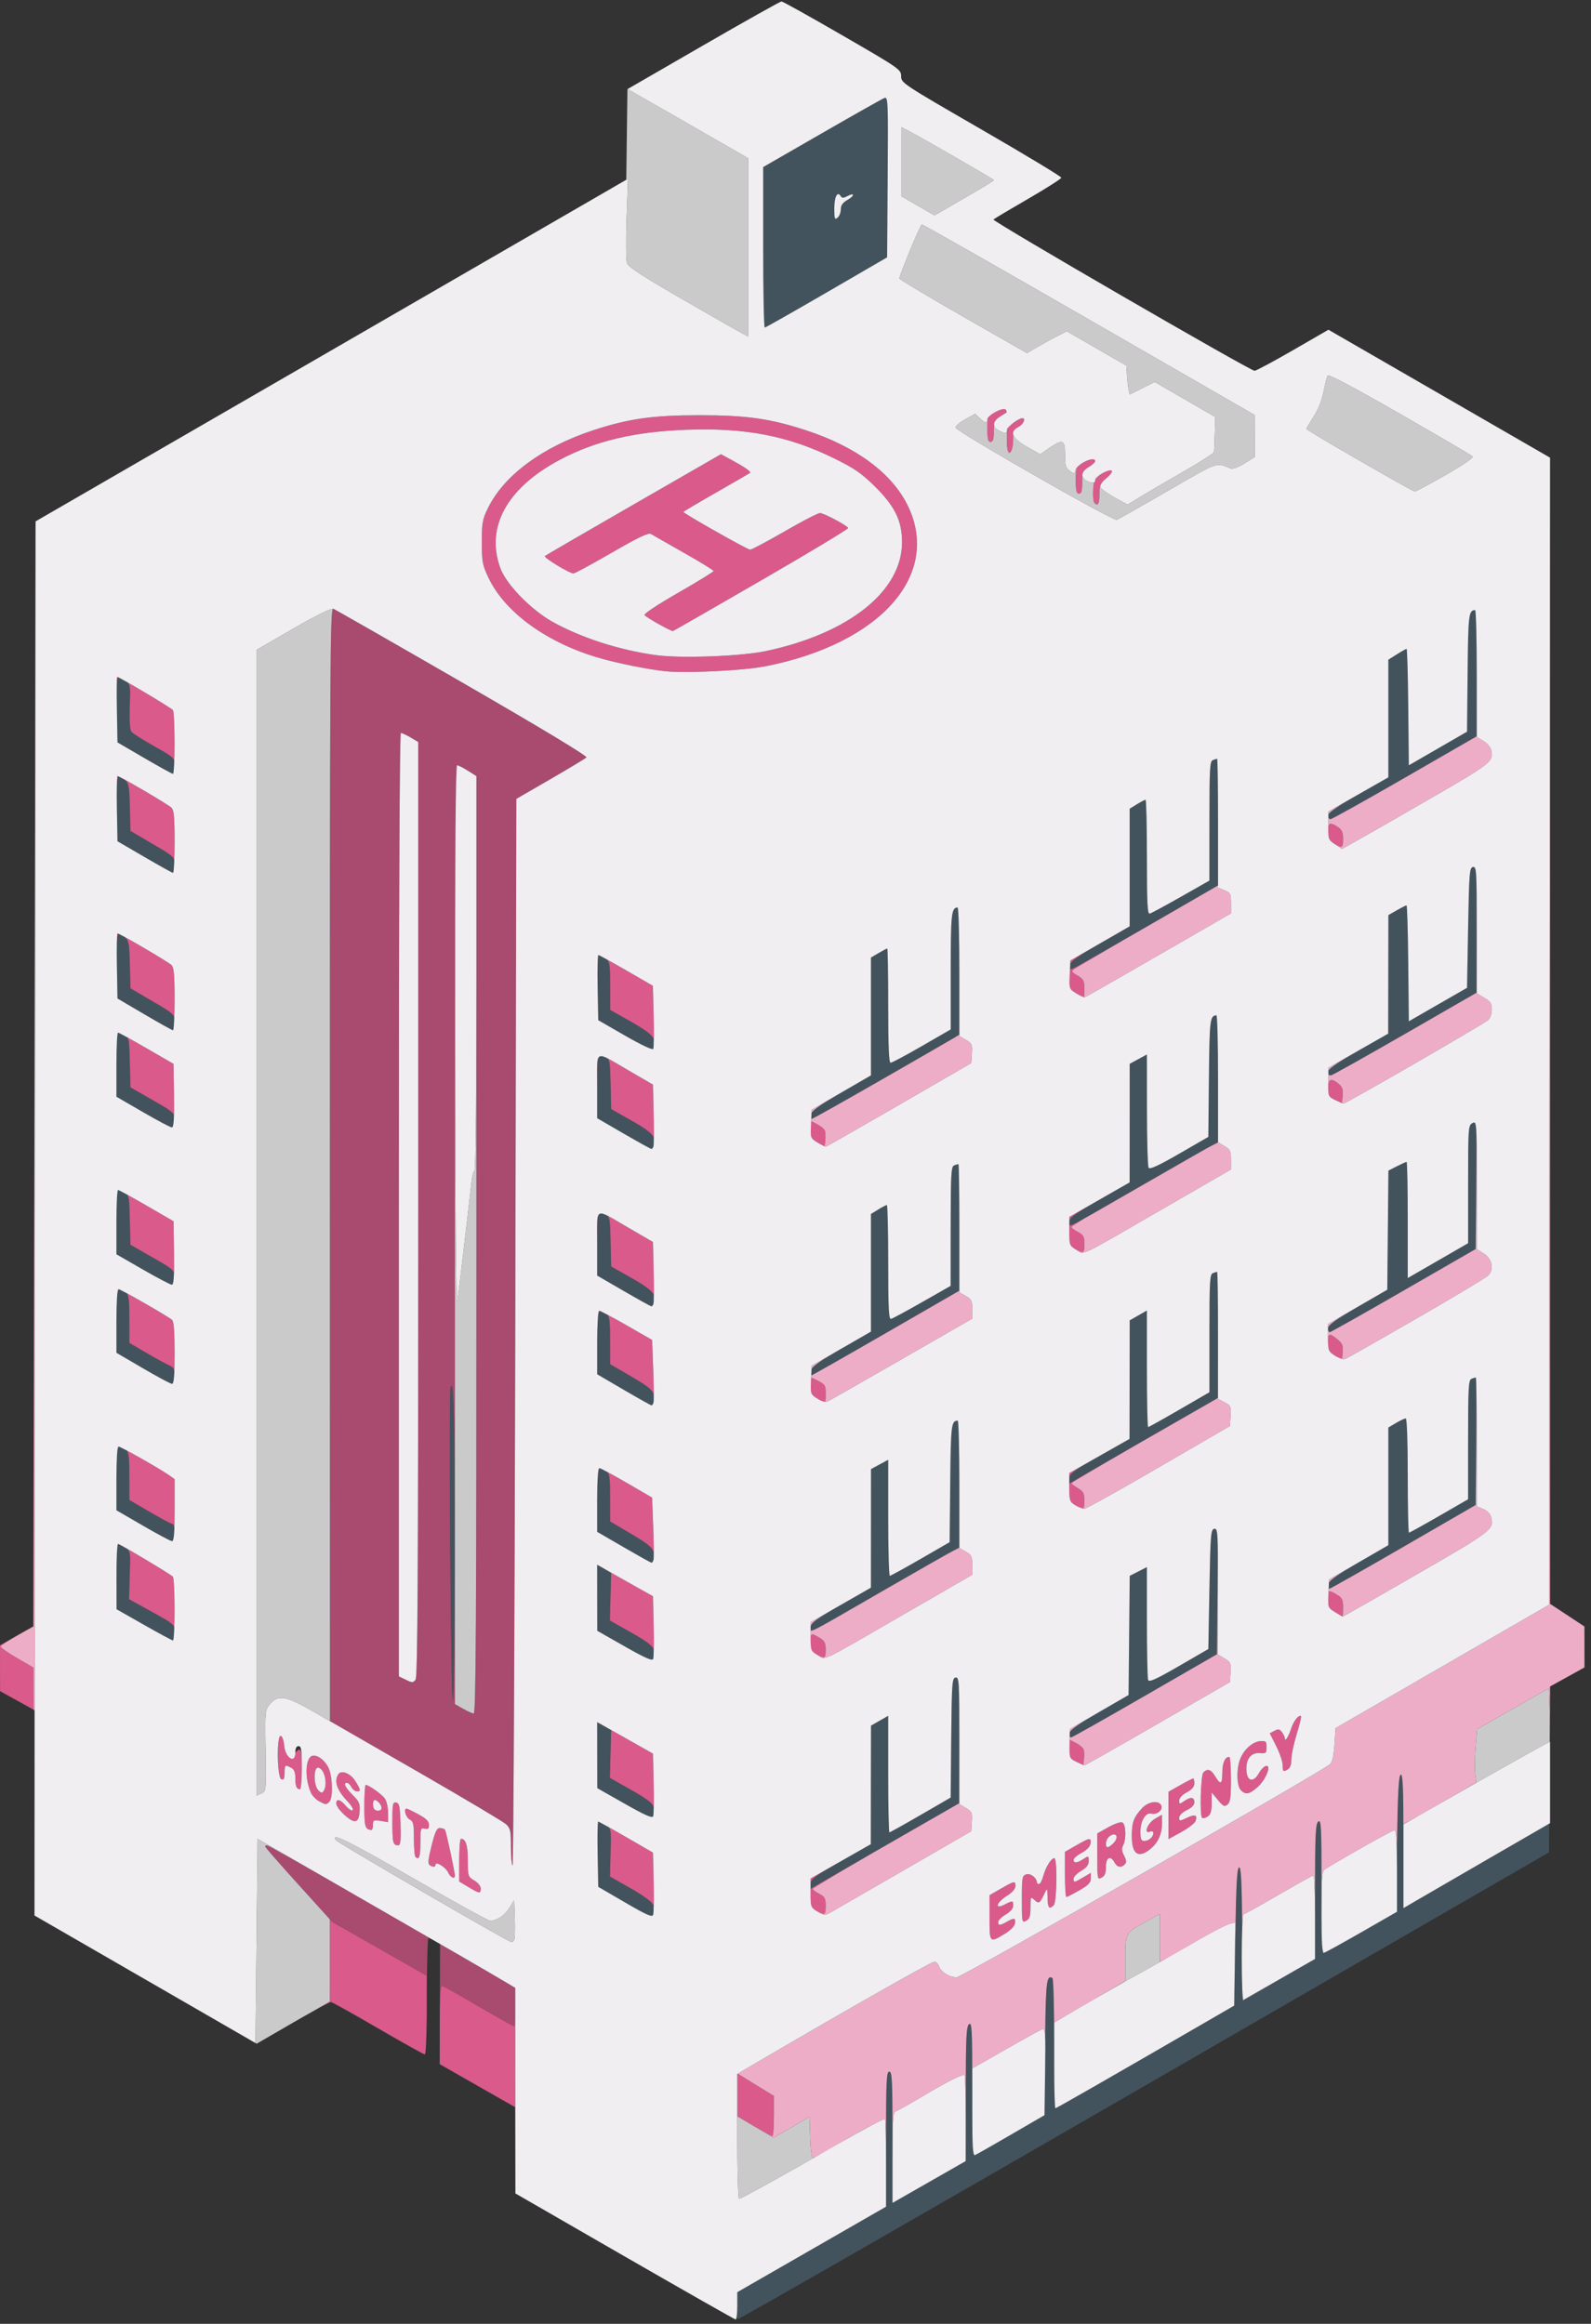 <svg xmlns="http://www.w3.org/2000/svg" width="738" height="1078" viewBox="0 0 738 1078">
<rect x="0" y="0" width="738" height="1078" fill="#333333" stroke="none"/>
<g>

<path d="M 341.56 1075.40 C341.82,1074.40 342.00,1072.20 342.00,1069.65 L 342.00 1063.31 L 376.50 1043.48 L 411.00 1023.65 L 411.00 992.33 C411.00,965.15 411.20,961.00 412.50,961.00 C413.80,961.00 414.00,965.05 414.00,991.45 L 414.00 1021.90 L 430.97 1012.20 L 447.95 1002.50 L 447.97 971.37 C448.00,944.95 448.23,940.06 449.50,939.00 C450.83,937.90 451.00,941.34 451.00,968.98 C451.00,993.57 451.27,1000.11 452.25,999.72 C452.94,999.45 460.48,995.17 469.00,990.21 L 484.50 981.20 L 484.76 949.90 C485.02,919.23 485.38,915.88 488.20,917.62 C488.64,917.90 489.00,931.59 489.00,948.06 C489.00,964.53 489.25,978.00 489.56,978.00 C490.03,978.00 516.98,962.55 561.00,937.04 L 572.50 930.37 L 573.00 898.52 C573.38,874.49 573.80,866.56 574.74,866.25 C575.70,865.93 576.03,872.79 576.24,896.91 L 576.50 927.99 L 610.00 908.74 L 610.00 877.49 C610.00,850.94 610.23,846.06 611.50,845.00 C612.83,843.90 613.00,847.33 613.00,874.88 C613.00,891.99 613.38,906.00 613.83,906.00 C614.29,906.00 622.05,901.74 631.08,896.54 L 647.50 887.09 L 648.00 855.38 C648.38,831.26 648.80,823.57 649.75,823.25 C650.73,822.92 651.00,829.51 651.00,854.00 L 651.00 885.17 L 656.25 882.08 C659.14,880.39 674.44,871.52 690.25,862.37 L 718.59 845.99 L 718.50 859.28 L 531.50 967.29 C428.65,1026.69 343.60,1075.46 342.50,1075.66 C342.37,1075.69 342.06,1075.60 341.56,1075.40 ZM 383.50 135.64 C368.10,144.58 355.16,151.92 354.75,151.95 C354.34,151.98 354.00,135.24 354.01,114.75 L 354.01 77.50 L 381.26 61.81 C396.24,53.18 409.29,45.81 410.26,45.45 C411.93,44.81 412.01,46.81 411.76,82.08 L 411.50 119.38 ZM 651.66 360.77 C633.33,371.35 617.80,380.00 617.16,380.00 C616.52,380.00 616.00,379.21 616.01,378.25 C616.01,377.05 620.40,374.01 630.01,368.55 L 644.00 360.60 L 644.00 306.03 L 647.98 303.51 C650.17,302.13 652.19,301.00 652.46,301.00 C652.74,301.00 653.09,313.16 653.23,328.01 L 653.50 355.02 L 667.00 347.22 L 680.50 339.42 L 680.77 312.01 C681.03,285.03 681.26,283.08 684.25,283.02 C684.66,283.01 685.00,296.17 685.00,312.27 L 685.00 341.55 ZM 651.93 479.50 C633.77,489.95 618.26,498.65 617.46,498.82 C616.59,499.02 616.00,498.40 616.00,497.28 C616.00,495.92 619.82,493.23 629.97,487.45 L 643.93 479.50 L 643.97 452.00 L 644.02 424.50 L 647.96 422.25 C650.12,421.01 652.14,420.00 652.43,420.00 C652.73,420.00 653.09,432.10 653.23,446.88 L 653.50 473.77 L 667.00 466.00 L 680.50 458.24 L 681.00 430.38 C681.46,404.88 681.65,402.50 683.25,402.19 C684.89,401.88 685.00,403.78 684.97,431.18 L 684.93 460.50 ZM 651.03 598.70 C632.63,609.32 617.22,618.00 616.78,618.00 C616.35,618.00 616.00,617.15 616.00,616.10 C616.00,614.72 619.71,612.06 629.75,606.25 L 643.50 598.29 L 644.03 543.02 L 647.98 541.01 C650.15,539.91 652.16,539.00 652.46,539.00 C652.76,539.00 653.00,551.12 653.00,565.93 L 653.00 592.87 L 681.00 576.71 L 681.00 549.39 C681.00,523.03 681.07,522.03 683.01,520.99 C685.02,519.92 685.03,520.11 684.76,549.66 L 684.50 579.41 ZM 651.00 717.54 C632.58,728.21 617.13,736.95 616.68,736.97 C616.23,736.99 616.00,736.03 616.18,734.85 C616.42,733.26 620.10,730.61 630.25,724.74 L 644.00 716.79 L 644.00 662.20 L 647.56 660.10 C649.51,658.94 651.54,658.00 652.06,658.00 C652.62,658.00 653.00,668.57 653.00,684.50 C653.00,699.08 653.25,711.00 653.56,711.00 C653.87,711.00 660.16,707.51 667.55,703.25 L 680.98 695.50 L 680.99 667.86 C681.00,643.58 681.19,640.14 682.58,639.61 C683.45,639.27 684.36,639.00 684.60,639.00 C684.83,639.00 684.91,652.31 684.76,668.58 L 684.50 698.15 ZM 529.50 550.00 C526.29,551.85 523.38,553.53 520.76,555.05 C500.43,566.78 496.61,568.98 496.02,568.32 C495.88,568.16 495.92,567.85 495.96,567.47 C495.99,567.26 496.01,567.03 496.02,566.79 C496.03,564.90 498.48,563.10 510.01,556.50 L 523.99 548.50 L 524.02 493.50 L 528.01 491.33 L 532.00 489.17 L 532.02 514.83 C532.02,528.95 532.38,541.05 532.80,541.72 C533.36,542.59 537.42,540.72 547.04,535.16 L 560.50 527.39 L 560.77 499.99 C561.03,473.03 561.26,471.08 564.25,471.02 C564.66,471.01 565.00,484.26 565.00,500.47 L 565.00 529.95 L 561.75 531.62 C559.96,532.53 545.45,540.81 529.50,550.00 ZM 409.50 737.99 C406.31,739.83 403.43,741.50 400.81,743.01 C380.44,754.77 376.61,756.98 376.02,756.32 C375.88,756.16 375.92,755.85 375.96,755.47 C375.99,755.26 376.01,755.03 376.02,754.79 C376.03,752.90 378.48,751.10 390.01,744.50 L 403.99 736.50 L 404.01 709.00 L 404.02 681.50 L 408.01 679.33 L 412.00 677.17 L 412.00 704.08 C412.00,718.89 412.34,731.00 412.75,731.00 C413.16,730.99 419.58,727.48 427.00,723.19 L 440.50 715.39 L 440.77 687.99 C441.03,661.03 441.26,659.08 444.25,659.02 C444.66,659.01 445.00,672.26 445.00,688.47 L 445.00 717.95 L 441.75 719.61 C439.96,720.52 425.45,728.79 409.50,737.99 ZM 535.72 665.28 C519.65,674.51 504.14,683.43 501.25,685.11 L 496.00 688.17 L 496.00 685.75 C496.00,683.68 498.04,682.17 509.97,675.41 L 523.94 667.50 L 523.98 640.00 L 524.02 612.50 L 532.00 607.94 L 532.00 634.97 C532.00,649.84 532.26,662.00 532.57,662.00 C532.88,662.00 539.41,658.37 547.07,653.92 L 561.00 645.85 L 561.00 618.53 C561.00,594.54 561.19,591.14 562.58,590.61 C563.45,590.27 564.35,590.00 564.58,590.00 C564.81,590.00 564.99,603.16 564.97,619.25 L 564.95 648.50 ZM 408.92 500.86 C391.55,510.84 377.01,519.00 376.60,519.00 C376.19,519.00 376.00,518.05 376.18,516.89 C376.41,515.36 380.29,512.59 390.25,506.81 L 404.00 498.85 L 404.00 444.20 L 407.56 442.10 C409.51,440.94 411.31,440.00 411.56,440.00 C411.80,440.00 412.00,451.92 412.00,466.50 C412.00,485.30 412.32,493.00 413.11,493.00 C413.73,493.00 420.25,489.52 427.61,485.27 L 441.00 477.54 L 441.00 450.47 C441.00,423.98 441.32,421.00 444.20,421.00 C444.64,421.00 445.00,434.26 445.00,450.48 L 445.00 479.95 L 442.75 481.34 C441.51,482.10 426.29,490.88 408.92,500.86 ZM 531.04 786.69 C512.63,797.31 497.22,806.00 496.79,806.00 C496.35,806.00 496.00,805.15 496.00,804.10 C496.00,802.72 499.71,800.06 509.75,794.25 L 523.50 786.29 L 524.03 731.02 L 532.00 726.96 L 532.00 752.40 C532.00,766.39 532.26,778.50 532.57,779.32 C533.01,780.47 536.19,779.04 546.82,772.89 L 560.50 764.97 L 561.00 737.25 C561.46,711.78 561.64,709.50 563.27,709.19 C564.92,708.87 565.01,710.60 564.77,738.11 L 564.50 767.38 ZM 532.34 429.63 C514.38,440.01 498.82,448.83 497.77,449.24 C496.20,449.85 495.92,449.59 496.18,447.77 C496.42,446.10 499.86,443.62 510.25,437.64 L 524.00 429.72 L 524.00 375.16 L 527.37 373.08 C529.22,371.94 531.02,371.00 531.37,371.00 C531.72,371.00 532.00,382.96 532.00,397.57 C532.00,418.91 532.26,424.08 533.30,423.82 C534.02,423.65 540.54,420.12 547.80,416.00 L 560.99 408.50 L 561.00 380.86 C561.00,356.57 561.19,353.14 562.58,352.61 C563.45,352.27 564.35,352.00 564.58,352.00 C564.81,352.00 565.00,365.22 565.00,381.38 L 565.00 410.75 ZM 410.98 618.37 C392.26,629.17 376.71,638.00 376.41,638.00 C376.11,638.00 376.00,637.00 376.18,635.78 C376.42,634.10 379.84,631.63 390.25,625.64 L 404.00 617.72 L 404.00 563.16 L 407.37 561.08 C409.22,559.94 411.02,559.00 411.37,559.00 C411.72,559.00 412.00,570.96 412.00,585.57 C412.00,607.14 412.25,612.09 413.33,611.82 C414.06,611.65 420.57,608.12 427.80,604.00 L 440.96 596.50 L 440.98 568.86 C441.00,544.59 441.19,541.14 442.58,540.61 C443.45,540.27 444.35,540.00 444.58,540.00 C444.81,540.00 445.00,553.22 445.00,569.37 L 445.00 598.74 ZM 415.72 853.28 C399.65,862.51 384.14,871.44 381.25,873.11 L 376.00 876.17 L 376.00 873.79 C376.00,871.77 378.15,870.18 389.97,863.45 L 403.93 855.50 L 404.02 800.50 L 408.01 798.22 L 412.00 795.94 L 412.00 822.97 C412.00,837.84 412.26,850.00 412.57,850.00 C412.88,850.00 419.40,846.37 427.05,841.93 L 440.97 833.87 L 441.23 806.20 C441.48,780.76 441.64,778.50 443.25,778.19 C444.89,777.88 445.00,779.78 444.97,807.18 L 444.93 836.50 ZM 81.00 592.58 C81.00,594.66 80.51,595.99 79.75,595.97 C79.06,595.96 72.99,592.77 66.25,588.90 L 54.00 581.84 L 54.00 566.92 C54.00,558.71 54.20,552.00 54.45,552.00 C54.70,552.00 56.04,552.52 57.42,553.15 C59.87,554.26 59.95,554.59 60.22,565.86 L 60.50 577.42 L 70.75 583.29 C80.61,588.93 81.00,589.29 81.00,592.58 ZM 80.98 757.25 C80.99,759.31 80.66,760.99 80.25,760.99 C79.84,760.98 73.78,757.72 66.78,753.74 L 54.06 746.50 L 54.03 731.17 C54.01,722.73 54.34,716.00 54.75,716.20 C57.27,717.43 58.70,717.96 59.48,718.99 C60.49,720.32 60.43,722.48 60.26,728.02 C60.24,728.77 60.21,729.59 60.19,730.47 L 59.88 741.86 L 70.42 747.68 C80.90,753.46 80.97,753.53 80.98,757.25 ZM 81.00 519.58 C81.00,521.66 80.51,522.99 79.75,522.98 C79.06,522.97 72.99,519.76 66.25,515.85 L 54.00 508.75 L 54.00 493.87 C54.00,485.69 54.20,479.00 54.45,479.00 C54.70,479.00 56.04,479.52 57.42,480.15 C59.87,481.26 59.95,481.59 60.22,492.86 L 60.50 504.42 L 70.75 510.29 C80.61,515.93 81.00,516.29 81.00,519.58 ZM 81.00 711.00 C81.00,713.58 80.56,714.97 79.75,714.91 C79.06,714.86 72.99,711.61 66.25,707.70 L 54.00 700.59 L 54.00 685.79 C54.00,670.34 54.30,669.39 58.25,672.39 C59.73,673.52 60.00,675.42 60.00,684.77 L 60.00 695.81 L 69.56 701.41 C74.81,704.48 79.54,707.00 80.06,707.00 C80.58,707.00 81.00,708.80 81.00,711.00 ZM 81.00 355.25 C81.00,357.31 80.66,358.99 80.25,358.99 C79.84,358.98 73.88,355.69 67.00,351.68 L 54.50 344.39 L 54.22 329.10 C54.07,320.69 54.30,313.98 54.72,314.19 C57.31,315.44 58.75,315.99 59.52,317.03 C60.49,318.33 60.42,320.39 60.25,325.50 C60.23,326.15 60.21,326.86 60.18,327.61 C59.98,334.51 60.26,338.61 61.02,339.52 C61.65,340.28 66.40,343.29 71.58,346.20 C80.86,351.42 81.00,351.56 81.00,355.25 ZM 303.21 765.31 C303.45,766.59 303.39,768.39 303.07,769.30 C302.58,770.70 300.43,769.81 289.77,763.74 L 277.05 756.50 L 277.00 726.03 L 280.25 727.58 L 283.50 729.13 L 283.19 740.43 L 282.88 751.72 L 292.82 757.35 C300.19,761.52 302.88,763.58 303.21,765.31 ZM 81.00 638.24 C81.00,640.62 80.54,641.98 79.75,641.94 C79.06,641.90 72.99,638.65 66.25,634.70 L 54.00 627.53 L 54.00 612.76 C54.00,597.34 54.30,596.39 58.25,599.39 C59.73,600.52 60.00,602.42 60.00,611.84 L 60.00 622.95 L 67.75 627.50 C72.01,629.99 76.74,632.59 78.25,633.26 C80.54,634.29 81.00,635.11 81.00,638.24 ZM 81.00 401.25 C81.00,403.31 80.66,404.96 80.25,404.91 C79.84,404.87 73.88,401.55 67.00,397.54 L 54.50 390.25 L 54.22 375.12 C54.07,366.44 54.34,360.00 54.86,360.00 C55.37,360.00 56.72,360.79 57.88,361.75 C59.74,363.30 60.01,364.73 60.24,374.48 L 60.50 385.46 L 70.75 391.48 C80.86,397.42 81.00,397.55 81.00,401.25 ZM 81.00 474.25 C81.00,476.31 80.66,477.97 80.25,477.94 C79.84,477.91 73.88,474.58 67.00,470.54 L 54.50 463.19 L 54.22 448.09 C54.07,439.43 54.34,433.00 54.86,433.00 C55.37,433.00 56.72,433.79 57.88,434.75 C59.74,436.30 60.01,437.73 60.24,447.48 L 60.50 458.46 L 70.75 464.48 C80.86,470.42 81.00,470.55 81.00,474.25 ZM 303.21 838.31 C303.45,839.59 303.39,841.38 303.07,842.29 C302.59,843.67 300.39,842.74 289.78,836.72 L 277.06 829.50 L 277.00 799.03 L 280.25 800.58 L 283.50 802.13 L 283.19 813.43 L 282.88 824.72 L 292.82 830.35 C300.19,834.52 302.88,836.58 303.21,838.31 ZM 303.29 604.69 C303.01,605.41 302.50,605.98 302.14,605.97 C301.79,605.95 295.99,602.73 289.25,598.83 L 277.00 591.72 L 277.00 576.86 C277.00,568.69 277.20,562.00 277.45,562.00 C277.70,562.00 279.04,562.52 280.42,563.15 C282.87,564.26 282.95,564.59 283.22,575.90 L 283.50 587.50 L 293.18 592.99 C302.82,598.46 304.80,600.75 303.29,604.69 ZM 303.29 531.69 C303.01,532.41 302.50,532.98 302.14,532.97 C301.79,532.95 295.99,529.73 289.25,525.83 L 277.00 518.72 L 277.00 503.86 C277.00,495.69 277.20,489.00 277.45,489.00 C277.70,489.00 279.04,489.52 280.42,490.15 C282.87,491.26 282.95,491.59 283.22,502.90 L 283.50 514.50 L 293.18 519.99 C302.82,525.46 304.80,527.75 303.29,531.69 ZM 303.22 723.25 C303.02,724.21 302.55,724.96 302.18,724.91 C301.80,724.86 295.99,721.61 289.25,717.70 L 277.00 710.59 L 277.00 695.79 C277.00,680.34 277.30,679.39 281.25,682.39 C282.73,683.52 283.00,685.42 283.00,694.76 L 283.00 705.79 L 292.93 711.65 C302.72,717.42 304.10,718.98 303.22,723.25 ZM 303.22 650.25 C303.02,651.21 302.55,651.96 302.18,651.92 C301.80,651.87 295.99,648.61 289.26,644.67 L 277.01 637.50 L 277.01 622.75 C277.00,607.34 277.30,606.39 281.25,609.39 C282.73,610.52 283.00,612.42 283.00,621.78 L 283.00 632.84 L 292.92 638.60 C302.76,644.32 304.12,645.86 303.22,650.25 ZM 303.09 883.74 C303.56,884.97 303.62,886.84 303.22,887.90 C302.56,889.65 301.38,889.17 290.00,882.55 L 277.50 875.27 L 277.22 860.13 C277.07,851.81 277.23,845.00 277.57,845.00 C277.91,845.00 279.39,845.70 280.85,846.57 C283.50,848.13 283.50,848.15 283.22,859.32 L 282.94 870.50 L 292.59 876.00 C298.52,879.38 302.57,882.36 303.09,883.74 ZM 303.14 481.86 C303.67,483.27 303.75,485.16 303.31,486.06 C302.62,487.44 300.64,486.61 290.00,480.46 L 277.50 473.25 L 277.22 458.12 C277.07,449.81 277.31,443.00 277.75,443.00 C278.19,443.00 279.56,443.70 280.78,444.56 C282.85,446.01 283.00,446.89 283.02,457.31 L 283.04 468.50 L 292.60 473.90 C299.23,477.64 302.46,480.08 303.14,481.86 ZM 210.92 721.00 C210.89,757.03 210.50,787.40 210.05,788.50 C209.11,790.85 208.10,646.42 209.04,643.57 C210.50,639.14 210.98,658.90 210.92,721.00 ZM 387.00 96.68 C387.00,101.51 387.20,102.08 388.50,101.00 C389.33,100.32 390.00,98.57 390.01,97.13 C390.01,95.23 390.89,94.00 393.14,92.72 C396.63,90.74 396.45,89.15 392.96,91.02 C391.24,91.94 390.58,91.93 389.98,90.98 C388.45,88.49 387.00,91.26 387.00,96.68 ZM 289.78 1046.77 L 239.07 1017.50 L 289.78 1046.73 C296.77,1050.76 303.47,1054.60 309.58,1058.10 C303.67,1054.75 297.05,1050.96 289.78,1046.77 ZM 719.00 785.74 L 719.00 782.34 L 719.02 782.33 Z" fill="rgba(67,83,93,1)"/>
<path d="M 255.29 361.45 L 239.50 370.59 L 239.00 618.38 C238.73,754.41 238.16,865.42 237.75,865.42 L 237.75 865.42 C237.34,865.00 237.00,860.96 237.00,856.42 C237.00,848.63 236.85,848.05 234.22,845.84 C232.68,844.55 213.80,833.38 192.25,821.00 L 153.07 798.50 L 153.03 540.14 C153.00,303.27 153.13,281.84 154.61,282.40 C155.49,282.74 182.49,298.18 214.60,316.72 C251.20,337.85 272.62,350.78 272.03,351.37 C271.51,351.89 263.98,356.42 255.29,361.45 ZM 214.75 792.64 C216.81,793.82 219.06,794.83 219.75,794.89 C220.75,794.98 221.00,750.89 221.00,577.51 L 221.00 360.03 L 217.02 357.51 C214.83,356.13 212.58,355.00 212.02,355.00 C211.33,355.00 211.00,425.42 211.00,572.75 L 211.01 790.50 ZM 188.25 779.22 C191.22,780.68 191.61,780.67 192.75,779.21 C193.74,777.95 194.00,732.76 194.00,560.91 L 194.00 344.20 L 190.44 342.10 C188.49,340.94 186.46,340.00 185.94,340.00 C185.36,340.00 185.00,422.45 185.00,558.82 L 185.00 777.64 ZM 197.96 934.35 L 197.93 916.50 L 154.04 891.50 L 138.52 874.33 C129.98,864.88 123.00,856.90 123.00,856.58 C123.00,856.26 123.38,856.00 123.85,856.00 C124.55,856.00 143.94,867.05 200.37,899.62 C199.63,899.28 199.01,899.05 198.75,899.04 C198.34,899.02 198.00,911.15 198.00,926.00 C198.00,928.97 197.99,931.77 197.96,934.35 ZM 204.12 901.79 C206.36,903.08 208.65,904.40 211.00,905.76 C220.07,911.00 230.09,916.83 233.25,918.72 L 239.00 922.14 L 239.00 931.07 C239.00,935.98 238.76,940.00 238.47,940.00 C238.18,940.00 230.95,935.92 222.40,930.94 C213.86,925.96 206.23,921.64 205.44,921.34 C204.43,920.95 204.11,922.75 204.02,932.15 L 204.03 929.58 ZM 210.92 721.00 C210.98,658.90 210.50,639.14 209.04,643.57 C208.10,646.42 209.11,790.85 210.05,788.50 C210.50,787.40 210.89,757.03 210.92,721.00 ZM 204.00 939.84 L 204.00 957.56 L 203.94 957.53 Z" fill="rgba(169,74,111,1)"/>
<path d="M 355.06 309.08 C344.74,311.10 318.14,312.41 308.50,311.37 C300.52,310.51 287.31,307.86 278.50,305.37 C254.05,298.45 234.26,284.21 226.59,268.02 C223.78,262.09 223.50,260.60 223.50,251.50 C223.50,242.52 223.79,240.91 226.37,235.66 C233.85,220.41 251.69,207.27 275.40,199.52 C291.73,194.18 302.82,192.62 324.50,192.62 C346.30,192.62 357.26,194.18 373.96,199.64 C397.10,207.20 413.72,219.50 421.05,234.50 C436.75,266.60 408.45,298.59 355.06,309.08 ZM 304.50 303.94 C315.93,305.49 343.96,304.43 355.29,302.02 C393.88,293.83 418.46,274.15 418.42,251.50 C418.41,241.51 415.09,234.78 405.60,225.44 C399.53,219.47 396.22,217.20 386.86,212.60 C365.72,202.21 345.86,198.36 318.50,199.36 C294.32,200.24 276.12,204.56 259.64,213.32 C235.05,226.40 225.08,244.68 232.15,263.71 C234.93,271.20 246.46,282.98 256.40,288.51 C269.81,295.96 287.51,301.64 304.50,303.94 ZM 353.37 269.07 C331.09,281.96 312.55,292.60 312.18,292.72 C311.44,292.96 300.43,286.83 298.97,285.37 C298.44,284.84 304.80,280.60 314.53,275.01 C323.59,269.81 331.00,265.26 331.00,264.89 C331.00,264.53 324.81,260.72 317.25,256.44 C309.69,252.15 302.80,248.23 301.95,247.71 C300.80,247.01 296.17,249.22 283.77,256.39 C274.62,261.67 266.64,266.00 266.02,266.00 C264.12,266.00 251.98,258.62 252.76,257.94 C253.17,257.58 271.71,246.81 293.96,234.00 L 334.42 210.71 L 339.46 213.43 C345.40,216.65 348.52,218.83 347.93,219.36 C347.69,219.57 340.64,223.66 332.25,228.45 C323.86,233.24 317.00,237.31 317.00,237.49 C317.00,238.17 346.74,255.00 347.95,255.00 C348.65,255.00 355.85,251.18 363.94,246.50 C372.04,241.82 379.42,238.00 380.35,238.00 C382.05,238.00 392.62,243.58 393.45,244.91 C393.69,245.31 375.66,256.18 353.37,269.07 ZM 197.96 934.35 C197.85,945.78 197.52,953.00 197.06,953.00 C196.55,953.00 186.76,947.55 175.31,940.88 C163.87,934.21 154.05,928.74 153.49,928.71 C153.11,928.69 149.33,930.68 144.07,933.63 L 152.97 928.50 L 153.00 890.35 L 138.00 873.76 C129.75,864.64 123.00,856.91 123.00,856.59 L 123.00 856.58 C123.03,856.93 130.00,864.90 138.52,874.33 L 154.04 891.50 L 197.93 916.50 ZM 204.00 939.84 L 204.02 932.15 C204.11,922.75 204.43,920.95 205.44,921.34 C206.23,921.64 213.86,925.96 222.40,930.94 C230.95,935.92 238.18,940.00 238.47,940.00 C238.76,940.00 239.00,935.98 239.00,931.07 L 239.00 922.14 L 239.03 969.82 L 239.07 1017.50 L 239.01 997.50 L 238.95 977.50 L 221.45 967.52 L 204.00 957.56 ZM 81.00 700.57 C81.00,704.19 80.97,706.99 80.89,709.11 C80.73,707.86 80.41,707.00 80.06,707.00 C79.54,707.00 74.81,704.48 69.56,701.41 L 60.00 695.81 L 60.00 684.77 C60.00,676.45 59.79,674.03 58.70,672.80 C64.47,675.87 75.06,681.98 78.25,684.21 L 81.00 686.14 ZM 81.00 627.62 C81.00,631.28 80.97,634.10 80.88,636.23 C80.64,634.67 79.95,634.02 78.25,633.26 C76.74,632.59 72.01,629.99 67.75,627.50 L 60.00 622.95 L 60.00 611.84 C60.00,603.65 59.80,601.14 58.77,599.89 C65.32,603.43 78.04,610.83 79.75,612.22 C80.64,612.95 81.00,617.33 81.00,627.62 ZM 80.98 746.75 C80.99,749.90 80.94,752.82 80.85,755.19 C80.41,753.21 78.54,752.16 70.42,747.68 L 59.88 741.86 L 60.19 730.47 C60.21,729.59 60.24,728.77 60.26,728.02 C60.43,722.48 60.49,720.32 59.48,718.99 C59.30,718.76 59.09,718.55 58.84,718.35 C66.04,722.46 79.76,730.79 80.23,731.45 C80.64,732.03 80.98,738.91 80.98,746.75 ZM 81.00 463.57 C81.00,466.77 80.95,469.74 80.85,472.13 C80.39,470.18 78.51,469.04 70.75,464.48 L 60.50 458.46 L 60.24 447.48 C60.01,437.73 59.74,436.30 57.88,434.75 C57.76,434.66 57.65,434.56 57.53,434.47 C63.96,437.95 78.35,446.50 79.53,447.67 C80.69,448.83 81.00,452.20 81.00,463.57 ZM 81.00 390.57 C81.00,393.78 80.94,396.74 80.85,399.13 C80.39,397.17 78.50,396.03 70.75,391.48 L 60.50 385.46 L 60.24 374.48 C60.01,364.73 59.74,363.30 57.88,361.75 C57.76,361.66 57.65,361.56 57.53,361.47 C63.96,364.95 78.35,373.50 79.53,374.67 C80.69,375.83 81.00,379.20 81.00,390.57 ZM 80.71 581.26 C80.76,585.12 80.76,588.09 80.71,590.31 C80.03,588.67 77.84,587.35 70.75,583.29 L 60.50 577.42 L 60.22 565.86 C60.02,557.81 59.93,555.35 59.00,554.19 C61.40,555.50 64.59,557.30 68.00,559.28 L 80.50 566.52 ZM 80.71 508.26 C80.76,512.12 80.76,515.09 80.71,517.31 C80.03,515.67 77.84,514.34 70.75,510.29 L 60.50 504.42 L 60.22 492.86 C60.02,484.81 59.93,482.35 59.00,481.19 C61.40,482.50 64.59,484.30 68.00,486.28 L 80.50 493.52 ZM 80.98 344.75 C80.99,347.86 80.94,350.74 80.85,353.09 C80.41,351.20 78.63,350.17 71.58,346.20 C66.40,343.29 61.65,340.28 61.02,339.52 C60.26,338.61 59.98,334.51 60.18,327.61 C60.21,326.86 60.23,326.15 60.25,325.50 C60.42,320.39 60.49,318.33 59.52,317.03 C59.34,316.79 59.12,316.57 58.86,316.36 C66.16,320.49 79.75,328.69 80.23,329.41 C80.64,330.01 80.98,336.91 80.98,344.75 ZM 303.14 481.86 C302.46,480.08 299.23,477.64 292.60,473.90 L 283.04 468.50 L 283.02 457.31 C283.00,447.82 282.87,446.24 281.29,444.94 C283.67,446.25 286.94,448.10 290.49,450.15 L 302.85 457.30 L 303.20 471.40 C303.31,475.58 303.33,479.49 303.29,482.30 C303.24,482.15 303.19,482.00 303.14,481.86 ZM 303.09 883.74 C302.57,882.36 298.52,879.38 292.59,876.00 L 282.94 870.50 L 283.22 859.32 C283.44,850.71 283.48,848.72 282.28,847.55 C284.53,848.81 287.39,850.44 290.45,852.21 L 302.90 859.41 L 303.20 872.96 C303.29,877.25 303.30,881.35 303.24,884.22 C303.20,884.05 303.15,883.89 303.09,883.74 ZM 303.27 646.94 C302.59,644.59 299.87,642.64 292.92,638.60 L 283.00 632.84 L 283.00 621.78 C283.00,613.55 282.79,611.08 281.73,609.84 C284.08,611.09 287.26,612.85 290.65,614.79 L 302.50 621.59 L 303.00 635.17 C303.17,639.73 303.26,644.06 303.27,646.94 ZM 303.30 527.70 C302.25,525.59 299.21,523.41 293.18,519.99 L 283.50 514.50 L 283.22 502.90 C283.00,493.98 282.91,491.89 281.68,490.86 C283.87,491.95 287.06,493.94 291.68,496.63 L 302.89 503.14 L 303.20 516.82 C303.29,520.99 303.32,524.92 303.30,527.70 ZM 303.30 600.70 C302.25,598.59 299.21,596.41 293.18,592.99 L 283.50 587.50 L 283.22 575.90 C283.00,566.98 282.91,564.89 281.68,563.86 C283.87,564.95 287.06,566.94 291.68,569.63 L 302.89 576.14 L 303.20 589.82 C303.29,593.99 303.32,597.92 303.30,600.70 ZM 303.21 838.31 C302.88,836.58 300.19,834.52 292.82,830.35 L 282.88 824.72 L 283.19 813.43 L 283.49 802.52 L 284.25 802.95 C288.24,805.20 294.06,808.50 297.20,810.27 L 302.90 813.50 L 303.20 827.30 C303.29,831.60 303.30,835.67 303.25,838.53 C303.23,838.45 303.22,838.38 303.21,838.31 ZM 303.00 708.24 C303.17,712.85 303.27,717.21 303.27,720.08 C302.61,717.74 299.91,715.76 292.93,711.65 L 283.00 705.79 L 283.00 694.76 C283.00,686.46 282.79,684.04 281.70,682.81 C284.05,684.07 287.27,685.87 290.70,687.86 L 302.50 694.73 ZM 303.21 765.31 C302.88,763.58 300.19,761.52 292.82,757.35 L 282.88 751.72 L 283.19 740.43 L 283.49 729.54 C286.95,731.53 292.60,734.73 296.20,736.74 L 302.90 740.48 L 303.20 754.29 C303.29,758.59 303.30,762.66 303.24,765.52 C303.23,765.45 303.22,765.38 303.21,765.31 ZM 359.00 981.64 C359.00,986.79 358.66,990.98 358.25,990.94 C357.84,990.91 354.01,988.83 349.75,986.31 L 342.00 981.73 L 342.00 961.77 L 344.25 963.21 C345.49,964.00 349.31,966.36 352.75,968.46 L 359.00 972.28 ZM 10.54 757.25 L 8.01 758.69 C3.89,761.03 0.40,763.30 0.25,763.74 C0.11,764.17 3.48,766.56 7.74,769.04 L 15.50 773.55 L 15.59 793.12 L 8.02 788.92 L 0.03 784.50 L 0.00 763.20 L 7.75 758.83 ZM 478.00 884.81 C478.00,888.91 477.60,890.14 476.00,891.00 C474.06,892.04 474.00,891.76 474.00,881.10 C474.00,870.88 474.14,870.09 476.07,869.48 C478.00,868.86 480.88,871.08 480.97,873.25 C480.99,873.66 481.43,874.00 481.96,874.00 C482.49,874.00 483.38,872.31 483.94,870.25 C485.06,866.09 487.60,862.00 489.06,862.00 C490.49,862.00 490.25,882.35 488.80,883.80 C486.67,885.93 486.00,885.10 485.92,880.25 C485.84,875.84 485.75,875.68 484.67,878.00 C482.33,883.01 481.96,883.28 479.90,881.41 C478.06,879.74 478.00,879.84 478.00,884.81 ZM 513.00 865.96 C513.00,868.91 512.48,870.21 511.00,871.00 C509.06,872.04 509.00,871.76 509.00,861.29 L 509.00 850.50 L 514.05 847.66 C516.83,846.10 519.76,845.08 520.55,845.38 C522.26,846.04 522.54,853.12 520.97,856.06 C520.22,857.46 520.34,858.75 521.42,860.84 C522.53,863.00 522.61,863.99 521.75,864.85 C520.03,866.57 518.20,866.24 517.00,864.00 C515.13,860.50 513.00,861.55 513.00,865.96 ZM 562.03 836.51 C562.01,840.32 561.55,841.80 560.11,842.70 C559.07,843.35 557.94,843.61 557.61,843.27 C556.43,842.10 556.96,823.44 558.20,822.20 C560.14,820.26 561.77,820.80 563.66,824.00 C566.15,828.21 567.00,827.75 567.00,822.20 C567.00,817.77 568.23,815.00 570.20,815.00 C570.64,815.00 571.00,819.67 571.00,825.38 C571.00,833.68 570.68,836.02 569.40,837.09 C568.01,838.24 567.40,837.95 564.92,834.96 L 562.05 831.50 ZM 554.60 844.69 C554.28,845.70 551.31,848.02 548.01,849.83 L 542.00 853.14 L 542.00 831.19 L 547.48 828.10 C550.50,826.39 553.20,825.00 553.48,825.00 C553.77,825.00 554.00,826.02 554.00,827.27 C554.00,828.84 552.92,830.13 550.50,831.43 C548.39,832.57 547.00,834.07 547.00,835.21 C547.00,836.98 547.16,837.00 549.22,835.56 C552.25,833.43 554.00,833.60 554.00,836.02 C554.00,837.34 552.79,838.61 550.50,839.70 C548.42,840.70 547.00,842.10 547.00,843.17 C547.00,844.87 547.18,844.88 550.49,843.30 C554.32,841.48 555.49,841.88 554.60,844.69 ZM 152.80 835.80 C151.33,837.27 151.13,837.26 147.94,835.53 C146.53,834.76 144.88,833.02 144.25,831.66 C141.33,825.24 141.56,815.77 144.67,814.57 C147.02,813.67 150.95,816.64 152.58,820.55 C154.31,824.68 154.45,834.15 152.80,835.80 ZM 533.39 857.91 C527.92,862.21 525.00,860.06 525.00,851.73 C525.00,845.35 525.89,842.95 529.81,838.75 C532.75,835.60 537.67,834.99 538.69,837.64 C539.48,839.69 536.60,841.97 534.07,841.31 C531.42,840.62 529.00,844.63 529.00,849.72 C529.00,853.17 529.35,854.00 530.80,854.00 C532.89,854.00 535.00,852.16 535.00,850.33 C535.00,849.58 534.35,849.31 533.41,849.67 C530.30,850.87 532.32,845.70 535.75,843.71 L 539.00 841.82 L 539.00 845.96 C539.00,850.87 537.04,855.04 533.39,857.91 ZM 500.63 876.93 C497.67,878.62 494.97,880.00 494.63,880.00 C494.28,880.00 494.00,875.28 494.00,869.52 L 494.00 859.04 L 499.25 856.03 C505.55,852.42 506.23,852.33 505.82,855.25 C505.62,856.65 504.08,858.26 501.75,859.50 C499.69,860.60 498.00,862.06 498.00,862.75 C498.00,864.45 499.58,864.32 502.54,862.39 C504.93,860.82 505.00,860.84 505.00,863.29 C505.00,865.10 504.03,866.38 501.50,867.87 C499.58,869.00 498.00,870.62 498.00,871.47 C498.00,873.43 498.19,873.41 502.44,870.90 L 506.00 868.80 L 506.00 871.33 C506.00,873.33 504.89,874.49 500.63,876.93 ZM 466.00 897.11 C459.01,901.35 459.00,901.34 459.00,889.57 L 459.00 879.15 L 464.37 876.07 C470.71,872.45 471.00,872.40 471.00,874.99 C471.00,876.22 469.48,877.94 467.00,879.50 C462.09,882.60 461.21,885.98 465.95,883.53 C469.74,881.56 470.00,881.60 470.00,884.03 C470.00,885.30 468.68,886.85 466.50,888.13 C464.58,889.27 463.00,890.83 463.00,891.60 C463.00,893.34 463.82,893.32 467.00,891.50 C470.46,889.52 471.19,889.65 470.82,892.19 C470.62,893.53 468.75,895.44 466.00,897.11 ZM 583.28 829.06 C579.49,832.39 577.83,832.68 575.57,830.43 C573.59,828.45 573.48,820.16 575.37,815.72 C577.24,811.33 581.13,807.96 584.61,807.71 C587.20,807.52 587.50,807.81 587.50,810.50 C587.50,813.27 587.25,813.48 584.27,813.25 C580.12,812.93 577.74,816.22 578.19,821.67 C578.58,826.52 581.54,826.94 584.00,822.50 C584.91,820.85 586.38,819.36 587.26,819.19 C589.96,818.67 587.14,825.67 583.28,829.06 ZM 173.00 846.56 C173.00,847.90 172.66,848.96 172.25,848.92 C169.34,848.61 169.00,847.47 169.00,837.92 C169.00,832.46 169.28,828.00 169.63,828.00 C171.04,828.00 177.10,832.31 178.50,834.30 C179.33,835.48 180.00,838.43 180.00,840.85 L 180.00 845.26 L 176.50 844.69 C173.30,844.17 173.00,844.34 173.00,846.56 ZM 211.00 870.11 C211.00,871.92 208.92,870.92 207.87,868.61 C206.74,866.13 202.00,863.23 202.00,865.02 C202.00,866.18 200.95,866.26 199.31,865.21 C198.41,864.64 198.62,862.44 200.18,856.23 C201.82,849.70 202.62,848.00 204.06,848.00 C205.06,848.00 206.14,848.41 206.45,848.91 C207.01,849.82 211.00,868.41 211.00,870.11 ZM 166.80 840.33 C166.58,843.36 166.02,844.57 164.73,844.82 C162.65,845.21 156.00,838.96 156.00,836.60 C156.00,834.20 157.81,834.67 160.46,837.75 C161.76,839.26 163.17,840.16 163.60,839.74 C164.02,839.31 162.99,837.51 161.30,835.74 C156.29,830.44 154.86,826.34 156.91,823.11 C158.32,820.88 162.60,822.62 164.92,826.37 C167.39,830.37 167.47,831.00 165.54,831.00 C164.73,831.00 163.59,830.10 163.00,829.00 C162.41,827.90 161.50,827.00 160.96,827.00 C159.08,827.00 160.05,829.12 163.55,832.62 C166.65,835.72 167.07,836.70 166.80,840.33 ZM 599.00 816.21 C599.00,818.91 598.45,820.22 597.00,821.00 C595.20,821.96 595.00,821.76 595.00,819.01 C595.00,817.32 593.65,813.27 592.00,810.01 L 589.01 804.07 L 591.17 802.91 C592.97,801.95 593.57,802.06 594.67,803.56 C595.40,804.56 596.00,805.84 596.00,806.39 C596.00,808.28 597.73,805.58 598.93,801.83 C600.04,798.34 602.55,795.22 603.48,796.15 C603.72,796.38 602.81,800.16 601.46,804.54 C600.11,808.92 599.00,814.17 599.00,816.21 ZM 140.00 820.00 C140.00,825.50 139.62,830.00 139.17,830.00 C137.57,830.00 137.00,828.64 137.00,824.87 C137.00,822.14 136.46,820.78 135.07,820.04 C132.21,818.51 132.00,818.67 132.00,822.47 C132.00,825.14 131.66,825.81 130.50,825.36 C128.49,824.59 128.24,804.59 130.25,805.24 C130.94,805.47 131.64,807.42 131.80,809.58 C132.25,815.45 137.00,818.57 137.00,813.00 C139.73,810.00 140.00,811.78 140.00,820.00 ZM 223.00 876.06 C223.00,878.54 222.41,878.47 217.25,875.36 L 213.00 872.80 L 213.00 862.90 C213.00,857.45 213.36,853.00 213.80,853.00 C216.06,853.00 217.00,855.95 217.00,862.98 C217.00,870.35 217.09,870.62 220.00,872.34 C221.70,873.34 223.00,874.96 223.00,876.06 ZM 195.00 854.88 C195.00,861.43 194.41,863.07 192.67,861.33 C192.30,860.97 192.00,857.16 192.00,852.87 C192.00,846.09 191.74,844.93 190.00,844.00 C188.21,843.04 187.09,839.00 188.61,839.00 C188.95,839.00 191.43,840.20 194.11,841.66 C197.72,843.62 199.00,844.90 199.00,846.57 C199.00,848.32 198.56,848.70 197.00,848.29 C195.14,847.80 195.00,848.26 195.00,854.88 ZM 185.79 846.26 C186.01,853.98 185.79,856.00 184.70,856.00 C182.29,856.00 182.00,854.85 182.00,845.26 C182.00,836.84 182.18,835.89 183.75,836.19 C185.25,836.48 185.54,837.92 185.79,846.26 ZM 503.00 458.72 C503.00,461.07 502.89,462.96 502.75,462.92 C502.61,462.87 501.02,461.92 499.21,460.80 C495.96,458.79 495.92,458.67 496.21,452.16 L 496.33 449.45 C496.57,449.63 497.03,449.53 497.77,449.24 C498.60,448.92 508.42,443.38 521.32,435.97 C508.68,443.31 499.14,448.91 498.40,449.45 C496.84,450.59 496.98,450.87 499.84,452.57 C502.60,454.20 503.00,454.97 503.00,458.72 ZM 383.00 884.03 C383.00,888.42 382.72,888.58 378.75,886.43 C376.17,885.03 376.00,884.52 376.00,878.17 L 376.00 876.17 L 381.25 873.11 C383.50,871.80 393.43,866.09 405.31,859.26 C389.30,868.51 377.01,875.87 377.01,876.22 C377.00,876.62 378.35,877.65 380.00,878.50 C382.57,879.83 383.00,880.62 383.00,884.03 ZM 503.00 696.06 C503.00,700.48 502.65,700.66 498.75,698.24 C496.20,696.66 496.00,696.06 496.00,689.93 L 496.00 688.17 L 501.25 685.11 C503.51,683.80 513.48,678.06 525.40,671.21 C509.35,680.47 497.01,687.77 497.00,688.03 C497.00,688.33 498.35,689.37 500.00,690.34 C502.53,691.83 503.00,692.74 503.00,696.06 ZM 503.00 577.03 C503.00,581.42 502.72,581.58 498.75,579.43 C496.17,578.03 496.00,577.53 496.02,571.22 L 496.02 568.32 C496.37,568.69 497.79,568.12 502.79,565.34 C499.38,567.39 497.04,568.95 497.03,569.22 C497.01,569.62 498.35,570.65 500.00,571.50 C502.57,572.83 503.00,573.62 503.00,577.03 ZM 623.00 745.72 C623.00,748.07 622.89,749.96 622.75,749.92 C622.61,749.87 621.04,748.93 619.25,747.83 C616.48,746.11 616.00,745.24 616.00,741.91 C616.00,737.45 616.14,737.38 620.10,739.72 C622.58,741.18 623.00,742.05 623.00,745.72 ZM 383.00 646.66 C383.00,649.05 382.89,650.99 382.75,650.98 C382.61,650.97 381.04,650.03 379.25,648.88 C376.48,647.11 376.00,646.22 376.00,642.82 C376.00,640.63 376.34,639.00 376.75,639.20 C380.43,640.99 381.95,641.72 382.57,642.92 C383.00,643.75 383.00,644.81 383.00,646.61 ZM 502.62 811.46 C502.91,812.20 503.00,814.14 502.82,815.77 L 502.50 818.73 L 499.25 817.19 C496.32,815.79 496.00,815.21 496.00,811.29 L 496.00 806.95 L 499.05 808.53 C500.73,809.39 502.34,810.71 502.62,811.46 ZM 502.00 223.72 C502.00,227.75 501.64,229.00 500.50,229.00 C499.33,229.00 499.00,227.64 499.01,222.75 C499.01,216.82 499.17,216.41 502.09,214.75 C505.47,212.83 508.00,212.48 508.00,213.94 C508.00,214.46 506.65,215.68 505.00,216.66 C502.27,218.27 502.00,218.90 502.00,223.72 ZM 623.00 389.12 C623.00,393.48 622.64,393.65 618.75,391.24 C616.54,389.87 616.00,388.80 616.00,385.77 C616.00,381.61 616.86,381.21 620.54,383.62 C622.45,384.87 623.00,386.09 623.00,389.12 ZM 382.62 524.46 C382.91,525.20 383.00,527.20 382.82,528.91 L 382.50 532.00 L 379.25 530.01 C376.45,528.30 376.00,527.47 376.00,523.99 L 376.00 519.95 L 379.05 521.53 C380.73,522.39 382.34,523.71 382.62,524.46 ZM 383.00 765.22 C383.00,769.42 382.70,769.57 378.75,767.43 C376.46,766.19 376.00,765.27 376.00,761.97 C376.00,757.45 376.13,757.38 380.10,759.72 C382.49,761.13 383.00,762.10 383.00,765.22 ZM 620.32 621.27 C622.67,623.14 623.09,624.16 622.82,627.23 L 622.50 630.94 L 619.25 628.87 C616.49,627.12 616.00,626.21 616.00,622.90 C616.00,618.38 616.49,618.20 620.32,621.27 ZM 620.96 502.77 C622.63,504.12 623.07,505.39 622.82,508.13 L 622.50 511.73 L 619.25 510.18 C616.42,508.84 616.00,508.14 616.00,504.82 C616.00,500.51 617.44,499.92 620.96,502.77 ZM 461.00 200.02 C461.00,203.78 460.63,205.00 459.50,205.00 C458.33,205.00 458.00,203.67 458.00,199.02 C458.00,193.06 458.02,193.03 461.95,191.03 C464.55,189.70 466.11,189.38 466.55,190.07 C466.91,190.66 467.04,191.24 466.85,191.37 C466.66,191.50 465.26,192.38 463.75,193.33 C461.35,194.83 461.00,195.68 461.00,200.02 ZM 509.99 229.25 C510.00,233.67 509.28,234.94 507.67,233.33 C506.85,232.52 506.81,226.30 507.60,223.36 C508.24,220.98 514.48,217.14 515.70,218.37 C516.13,218.80 515.02,220.36 513.23,221.83 C510.39,224.16 509.98,225.10 509.99,229.25 ZM 469.39 208.42 C468.10,211.78 467.00,209.74 467.00,203.99 C467.00,198.27 467.16,197.87 470.25,195.99 C474.08,193.66 475.00,193.53 475.00,195.33 C475.00,196.06 473.88,197.26 472.50,198.00 C470.52,199.06 470.00,200.11 470.00,203.09 C470.00,205.15 469.73,207.55 469.39,208.42 ZM 147.65 830.50 C148.97,831.83 149.45,831.89 150.13,830.82 C152.22,827.53 150.37,820.00 147.46,820.00 C145.34,820.00 145.48,828.34 147.65,830.50 ZM 513.00 855.20 C513.00,857.44 513.82,857.47 516.17,855.35 C518.29,853.43 518.59,851.00 516.70,851.00 C514.84,851.00 513.00,853.09 513.00,855.20 ZM 173.67 839.33 C174.81,840.48 177.00,840.06 177.00,838.70 C177.00,837.26 175.05,835.00 173.80,835.00 C172.83,835.00 172.73,838.40 173.67,839.33 ZM 496.43 447.10 L 496.50 445.56 L 509.65 437.98 C501.00,442.98 497.38,445.46 496.43,447.10 ZM 496.03 566.59 L 496.03 564.50 L 510.01 556.50 C498.88,562.87 496.21,564.77 496.03,566.59 ZM 376.00 871.41 L 389.97 863.45 C378.15,870.18 376.00,871.77 376.00,873.79 ZM 496.00 683.33 L 509.97 675.41 C498.04,682.17 496.00,683.68 496.00,685.75 ZM 56.30 314.94 C55.83,314.71 55.30,314.47 54.72,314.19 C54.30,313.98 54.07,320.69 54.22,329.10 L 54.50 344.39 L 54.22 329.19 C54.07,320.84 54.12,314.00 54.34,314.00 C54.49,314.00 55.20,314.35 56.30,314.94 ZM 529.50 550.00 C538.88,544.60 547.75,539.51 553.84,536.05 L 541.75 543.00 C535.18,546.78 527.95,550.93 521.67,554.52 C524.05,553.14 526.66,551.64 529.50,550.00 ZM 54.77 360.07 C54.31,360.81 54.08,366.98 54.22,375.12 C54.07,366.81 54.20,360.00 54.51,360.00 C54.55,360.00 54.64,360.03 54.77,360.07 ZM 54.77 433.07 C54.31,433.81 54.08,439.97 54.22,448.09 C54.07,439.79 54.20,433.00 54.51,433.00 C54.55,433.00 54.64,433.03 54.77,433.07 ZM 277.18 564.91 C277.07,567.61 277.00,571.91 277.00,576.75 C277.00,575.09 276.98,573.59 276.97,572.25 C276.94,568.82 276.91,566.42 277.18,564.91 ZM 277.18 491.91 C277.07,494.61 277.00,498.91 277.00,503.75 C277.00,502.09 276.98,500.59 276.97,499.25 C276.94,495.82 276.91,493.42 277.18,491.91 ZM 277.69 443.05 C277.29,443.68 277.08,450.22 277.22,458.12 C277.07,449.81 277.21,443.00 277.53,443.00 C277.56,443.00 277.61,443.02 277.69,443.05 ZM 278.32 608.14 C277.93,608.35 277.65,608.91 277.46,609.92 C277.59,608.70 277.74,608.00 277.90,608.00 C277.96,608.00 278.10,608.05 278.32,608.14 ZM 55.33 671.13 C54.93,671.34 54.65,671.91 54.46,672.94 C54.59,671.70 54.75,671.00 54.92,671.00 C54.99,671.00 55.13,671.04 55.33,671.13 ZM 278.34 681.12 C277.93,681.33 277.65,681.91 277.45,682.99 C277.59,681.71 277.76,681.00 277.95,681.00 C278.01,681.00 278.15,681.04 278.34,681.12 ZM 55.33 598.13 C54.93,598.34 54.65,598.92 54.45,599.97 C54.59,598.71 54.76,598.00 54.94,598.00 C55.00,598.00 55.13,598.04 55.33,598.13 ZM 277.54 845.02 C277.22,845.40 277.08,852.05 277.22,860.13 C277.07,851.81 277.18,845.00 277.47,845.00 C277.49,845.00 277.51,845.01 277.54,845.02 ZM 279.18 727.07 L 277.00 726.03 L 277.00 725.82 ZM 279.08 800.02 L 277.00 799.03 L 277.00 798.85 ZM 79.73 522.98 C79.72,522.98 79.72,522.98 79.71,522.98 C79.04,522.97 72.99,519.76 66.25,515.85 C72.94,519.73 78.97,522.92 79.73,522.98 ZM 79.74 595.97 C79.73,595.97 79.72,595.97 79.71,595.97 C79.04,595.96 72.99,592.77 66.25,588.90 C72.94,592.75 78.98,595.92 79.74,595.97 ZM 56.42 717.00 C55.92,716.76 55.37,716.50 54.75,716.20 C54.74,716.19 54.73,716.19 54.72,716.20 C54.74,716.17 54.76,716.16 54.79,716.17 C55.10,716.30 55.67,716.59 56.42,717.00 ZM 303.08 486.38 C303.06,486.47 303.04,486.54 303.03,486.58 C302.97,486.70 302.75,486.71 302.38,486.63 C302.69,486.63 302.92,486.54 303.08,486.38 ZM 119.06 948.05 L 119.04 948.04 L 124.48 944.91 ZM 303.03 842.40 C303.02,842.45 303.01,842.49 303.00,842.52 C302.92,842.75 302.71,842.86 302.34,842.84 C302.70,842.82 302.91,842.66 303.03,842.40 ZM 303.02 769.41 C303.01,769.46 303.00,769.51 302.99,769.54 C302.91,769.76 302.71,769.88 302.35,769.87 C302.70,769.84 302.90,769.68 303.02,769.41 ZM 16.00 888.57 L 16.00 885.00 L 16.02 888.58 ZM 55.51 479.33 C55.17,479.21 54.89,479.11 54.70,479.05 C54.72,479.03 54.73,479.02 54.75,479.02 C54.83,479.02 55.09,479.13 55.51,479.33 ZM 55.51 552.33 C55.17,552.21 54.89,552.11 54.70,552.05 C54.72,552.03 54.73,552.02 54.75,552.02 C54.83,552.02 55.09,552.13 55.51,552.33 ZM 303.10 723.70 C302.89,724.43 302.50,724.95 302.18,724.91 C302.49,724.95 302.87,724.43 303.10,723.70 Z" fill="rgba(218,90,140,1)"/>
<path d="M 719.00 785.74 L 718.91 799.31 C718.78,789.64 718.53,783.13 718.25,783.28 C717.84,783.49 710.23,787.83 701.33,792.90 L 685.17 802.14 L 684.46 810.63 C684.07,815.30 683.99,820.86 684.27,822.98 L 684.79 826.83 L 671.14 834.78 C663.64,839.16 656.04,843.48 654.25,844.40 L 651.00 846.05 L 651.00 854.00 C651.00,829.51 650.73,822.92 649.75,823.25 C648.80,823.57 648.38,831.26 648.00,855.38 L 647.94 859.33 C647.81,852.05 647.47,849.00 646.86,849.00 C645.94,849.00 626.36,859.96 615.25,866.68 C613.38,867.82 613.06,868.27 613.01,879.78 C613.00,878.18 613.00,876.55 613.00,874.88 C613.00,847.33 612.83,843.90 611.50,845.00 C610.23,846.06 610.00,850.94 610.00,877.49 L 610.00 889.36 C610.00,878.71 609.66,870.00 609.25,870.00 C608.84,870.01 601.54,874.06 593.04,879.00 C584.54,883.95 577.23,888.00 576.79,888.00 C576.56,888.00 576.36,890.47 576.21,894.40 C576.01,872.31 575.66,865.95 574.74,866.25 C573.80,866.56 573.38,874.49 573.00,898.52 L 572.50 930.37 L 572.77 911.07 L 573.04 891.77 L 570.28 892.47 C568.76,892.85 562.34,896.22 556.01,899.96 C549.68,903.70 543.04,907.50 541.25,908.40 L 538.00 910.05 L 538.00 887.86 L 531.94 891.18 C527.02,893.87 524.54,895.21 523.28,897.29 C522.00,899.42 522.00,902.32 522.00,908.23 L 522.00 918.84 L 518.75 920.78 C516.96,921.85 509.54,926.22 502.25,930.49 L 489.00 938.25 L 489.00 948.06 C489.00,931.59 488.64,917.90 488.20,917.62 C485.54,915.98 485.07,918.87 484.81,945.06 C484.65,941.31 484.22,941.08 483.27,941.43 C482.30,941.80 474.64,946.01 466.26,950.80 L 451.03 959.50 L 451.01 977.79 C451.00,975.15 451.00,972.22 451.00,968.98 C451.00,941.34 450.83,937.90 449.50,939.00 C448.23,940.06 448.00,944.95 447.97,971.37 L 447.97 979.12 C447.92,970.09 447.68,963.01 447.38,962.71 C446.60,961.94 439.84,965.34 427.22,972.85 C421.87,976.03 416.71,978.92 415.75,979.28 C414.16,979.88 414.00,981.85 414.00,1000.92 L 414.00 991.45 C414.00,965.05 413.80,961.00 412.50,961.00 C411.20,961.00 411.00,965.15 411.00,992.33 L 411.00 1003.33 C411.00,992.15 410.76,983.00 410.47,983.00 C409.36,983.00 399.12,988.48 388.74,994.63 C382.82,998.13 377.55,1001.00 377.02,1001.00 C376.50,1001.00 375.94,996.72 375.79,991.49 L 375.50 981.99 L 358.85 991.69 L 352.59 987.96 C355.59,989.68 357.93,990.92 358.25,990.94 C358.66,990.98 359.00,986.79 359.00,981.64 L 359.00 972.28 L 352.75 968.46 C349.31,966.36 345.49,964.00 344.25,963.21 L 342.25 961.93 L 353.75 955.18 C390.89,933.38 432.10,910.00 433.38,910.00 C434.20,910.00 435.15,910.91 435.51,912.03 C436.37,914.74 440.49,917.32 443.80,917.22 C446.30,917.15 613.39,821.76 617.00,818.35 C617.97,817.44 618.68,814.24 619.00,809.30 L 619.50 801.67 L 669.00 773.06 L 718.50 744.46 L 718.75 478.38 L 719.00 216.23 L 719.00 743.99 L 734.95 754.50 L 734.97 773.50 L 719.02 782.33 L 719.00 782.34 ZM 651.03 598.70 L 684.50 579.41 L 684.76 549.66 C684.90,534.52 684.96,527.09 684.72,523.58 C685.00,527.08 685.02,534.52 685.04,549.71 L 685.08 579.50 L 688.29 581.51 C692.19,583.96 693.16,588.84 690.30,591.70 C689.30,592.70 674.26,601.72 656.87,611.74 C639.48,621.76 624.63,630.19 623.88,630.47 C623.59,630.58 623.12,630.54 622.55,630.39 L 622.82 627.23 C623.09,624.16 622.67,623.14 620.32,621.27 C616.73,618.39 616.08,618.37 616.01,622.09 C616.00,621.61 616.00,621.08 616.00,620.51 L 616.00 614.21 L 629.75 606.25 C619.71,612.06 616.00,614.72 616.00,616.10 C616.00,617.15 616.35,618.00 616.78,618.00 C617.22,618.00 632.63,609.32 651.03,598.70 ZM 531.04 786.69 L 564.50 767.38 L 564.77 738.11 C564.89,724.14 564.93,716.82 564.72,713.04 C564.97,716.83 565.00,724.18 565.00,738.21 L 565.00 767.57 L 568.05 769.37 C570.84,771.02 571.08,771.57 570.80,775.73 L 570.50 780.28 L 537.00 799.64 C518.58,810.29 503.28,818.97 503.00,818.94 C502.73,818.90 501.04,818.15 499.26,817.26 C497.84,816.55 497.04,816.14 496.60,815.31 C497.06,816.05 497.86,816.52 499.25,817.19 L 502.50 818.73 L 502.82 815.77 C503.00,814.14 502.91,812.20 502.62,811.46 C502.34,810.71 500.73,809.39 499.05,808.53 L 496.14 807.02 L 496.17 805.28 C496.31,805.72 496.54,806.00 496.79,806.00 C497.22,806.00 512.63,797.31 531.04,786.69 ZM 651.66 360.77 L 685.00 341.55 L 685.00 341.89 L 688.04 343.68 C689.71,344.67 691.34,346.50 691.65,347.74 C693.01,353.15 692.03,353.94 663.34,370.50 C648.10,379.30 632.67,388.14 629.06,390.15 L 622.50 393.79 L 619.27 391.65 C618.34,391.03 617.67,390.56 617.20,390.05 C617.59,390.46 618.10,390.84 618.75,391.24 C622.64,393.65 623.00,393.48 623.00,389.12 C623.00,386.09 622.45,384.87 620.54,383.62 C617.58,381.68 616.45,381.56 616.12,383.74 C616.12,383.49 616.12,383.23 616.13,382.96 L 616.18 379.17 C616.38,379.67 616.75,380.00 617.16,380.00 C617.80,380.00 633.33,371.35 651.66,360.77 ZM 651.00 717.54 L 684.50 698.15 L 684.76 668.58 C684.87,656.44 684.86,645.95 684.75,641.40 C684.89,645.98 685.00,656.59 685.00,668.88 L 685.00 698.76 L 688.01 700.01 C689.76,700.73 691.27,702.25 691.62,703.63 C693.10,709.51 692.67,709.84 657.05,730.40 C638.37,741.18 622.95,749.96 622.79,749.92 C622.79,749.92 622.78,749.91 622.77,749.91 C622.90,749.77 623.00,747.95 623.00,745.72 C623.00,742.05 622.58,741.18 620.10,739.72 C617.58,738.23 616.60,737.72 616.23,738.69 L 616.32 736.71 C616.41,736.88 616.53,736.97 616.68,736.97 C617.13,736.95 632.58,728.21 651.00,717.54 ZM 409.50 737.99 C425.45,728.79 439.96,720.52 441.75,719.61 L 445.00 717.95 L 445.00 718.09 L 447.99 719.80 C450.62,721.29 450.99,722.05 450.99,726.00 L 450.99 730.50 L 419.83 748.50 C416.21,750.59 412.95,752.48 410.00,754.19 C386.20,767.96 383.02,769.81 381.04,768.93 C380.49,768.68 380.03,768.23 379.25,767.76 C378.88,767.54 378.56,767.34 378.27,767.15 C378.42,767.24 378.58,767.34 378.75,767.43 C382.70,769.57 383.00,769.42 383.00,765.22 C383.00,762.10 382.49,761.13 380.10,759.72 C376.65,757.68 376.10,757.47 376.01,760.43 C376.01,760.04 376.01,759.61 376.02,759.16 L 376.02 756.32 C376.62,756.98 380.47,754.75 400.81,743.01 L 400.81 743.01 C403.43,741.50 406.31,739.83 409.50,737.99 ZM 651.93 479.50 L 684.93 460.50 L 684.97 431.18 C684.99,413.65 684.95,406.56 684.49,403.80 C684.95,406.57 685.00,413.69 685.00,431.33 L 685.00 460.80 L 688.50 462.87 C691.40,464.58 692.00,465.51 692.00,468.31 C692.00,470.28 691.27,472.33 690.25,473.21 C689.29,474.05 673.96,483.12 656.19,493.37 C638.42,503.62 623.57,511.97 623.19,511.94 C623.08,511.93 622.83,511.85 622.50,511.72 L 622.82 508.13 C623.07,505.39 622.63,504.12 620.96,502.77 C617.96,500.34 616.47,500.41 616.10,503.15 C616.10,502.78 616.11,502.38 616.11,501.96 L 616.17 498.19 C616.41,498.71 616.87,498.95 617.46,498.82 C618.26,498.65 633.77,489.95 651.93,479.50 ZM 503.00 577.03 C503.00,573.62 502.57,572.83 500.00,571.50 C498.35,570.65 497.01,569.62 497.03,569.22 C497.04,568.95 499.38,567.39 502.79,565.34 C506.48,563.28 512.14,560.02 520.76,555.05 L 521.67 554.52 L 521.67 554.52 C527.95,550.93 535.18,546.78 541.75,543.00 L 553.84 536.05 C558.11,533.62 561.01,531.99 561.75,531.62 L 565.00 529.95 L 565.00 529.89 L 568.00 531.66 C570.63,533.21 571.00,533.99 571.00,537.97 L 570.99 542.50 L 539.83 560.50 C536.21,562.59 532.95,564.48 530.00,566.19 C506.20,579.96 503.02,581.81 501.04,580.93 C500.49,580.68 500.03,580.23 499.25,579.76 C498.91,579.56 498.61,579.37 498.33,579.20 C498.47,579.27 498.60,579.35 498.75,579.43 C502.72,581.58 503.00,581.42 503.00,577.03 ZM 408.92 500.86 C426.29,490.88 441.51,482.10 442.75,481.34 L 445.00 479.95 L 445.00 480.57 L 448.05 482.37 C450.83,484.01 451.08,484.58 450.80,488.67 L 450.50 493.16 L 417.00 512.55 C398.58,523.21 383.27,531.95 383.00,531.96 C382.93,531.97 382.76,531.91 382.52,531.81 L 382.82 528.91 C383.00,527.20 382.91,525.20 382.62,524.46 C382.34,523.71 380.73,522.39 379.05,521.53 L 376.26 520.08 L 376.32 518.81 C376.40,518.93 376.49,519.00 376.60,519.00 C377.01,519.00 391.55,510.84 408.92,500.86 ZM 410.98 618.37 L 445.00 598.74 L 445.00 569.37 C445.00,560.53 444.94,552.57 444.85,547.17 C444.95,552.64 445.00,560.74 445.01,569.75 L 445.01 599.50 L 448.01 601.20 C450.62,602.69 451.00,603.47 451.00,607.29 L 451.00 611.68 L 418.75 630.23 C401.01,640.43 385.58,649.24 384.45,649.82 C383.90,650.09 383.41,650.25 382.89,650.27 C382.96,649.50 383.00,648.17 383.00,646.66 L 383.00 646.61 C383.00,644.81 383.00,643.75 382.57,642.92 C381.95,641.72 380.43,640.99 376.75,639.20 C376.54,639.09 376.34,639.48 376.21,640.18 L 376.21 640.15 L 376.30 637.96 C376.34,637.98 376.37,638.00 376.41,638.00 C376.71,638.00 392.26,629.17 410.98,618.37 ZM 532.34 429.63 L 565.00 410.75 L 565.00 411.76 L 568.00 413.00 C570.73,414.13 571.00,414.66 571.00,418.97 L 571.00 423.70 L 537.38 443.10 C518.89,453.77 503.47,462.57 503.13,462.66 C503.07,462.68 502.97,462.67 502.84,462.63 C502.94,462.02 503.00,460.50 503.00,458.72 C503.00,454.97 502.60,454.20 499.84,452.57 C496.98,450.87 496.84,450.59 498.40,449.45 C499.14,448.91 508.68,443.31 521.32,435.97 C524.81,433.97 528.52,431.84 532.34,429.63 ZM 535.72 665.28 L 564.95 648.50 L 564.97 619.25 C564.99,604.80 564.85,592.71 564.65,590.40 C564.85,592.72 565.00,604.91 565.00,619.47 L 565.00 648.95 L 568.05 650.53 C570.88,651.99 571.08,652.45 570.80,656.80 L 570.50 661.50 L 537.50 680.67 C519.35,691.21 503.83,699.86 503.00,699.89 C502.79,699.90 502.50,699.86 502.17,699.77 C502.90,699.61 503.00,698.46 503.00,696.06 C503.00,692.74 502.53,691.83 500.00,690.34 C498.35,689.37 497.00,688.33 497.00,688.03 C497.01,687.77 509.34,680.47 525.39,671.22 L 525.40 671.21 C528.73,669.29 532.21,667.29 535.72,665.28 ZM 415.72 853.28 L 444.93 836.50 L 444.97 807.18 C444.99,790.16 444.95,782.98 444.53,780.05 C444.96,782.99 445.00,790.22 445.00,807.37 L 445.00 836.89 L 448.04 838.69 C450.81,840.32 451.06,840.89 450.79,844.99 L 450.50 849.49 L 419.00 867.69 C401.67,877.69 386.38,886.52 385.00,887.30 C382.77,888.56 382.15,888.50 379.25,886.77 C378.89,886.55 378.57,886.35 378.29,886.17 C378.43,886.25 378.59,886.34 378.75,886.43 C382.72,888.58 383.00,888.42 383.00,884.03 C383.00,880.62 382.57,879.83 380.00,878.50 C378.35,877.65 377.00,876.62 377.01,876.22 C377.01,875.87 389.30,868.51 405.31,859.26 L 405.31 859.26 C408.67,857.33 412.18,855.31 415.72,853.28 ZM 15.50 754.46 L 16.50 241.86 L 16.25 565.21 L 16.00 884.65 L 16.00 793.34 L 15.59 793.12 L 15.50 773.55 L 7.74 769.04 C3.48,766.56 0.11,764.17 0.25,763.74 C0.40,763.30 3.89,761.03 8.01,758.69 L 10.53 757.26 L 10.54 757.25 ZM 376.43 516.27 L 376.50 514.79 L 388.92 507.59 C381.09,512.17 377.40,514.72 376.43,516.27 ZM 616.43 734.20 L 616.50 732.70 L 629.14 725.39 C621.03,730.11 617.39,732.62 616.43,734.20 ZM 376.43 635.10 L 376.50 633.56 L 389.65 625.99 C380.99,630.99 377.38,633.46 376.43,635.10 ZM 616.19 496.68 L 616.22 495.28 L 629.97 487.45 C621.13,492.49 617.09,495.18 616.19,496.68 ZM 376.03 754.59 L 376.03 752.50 L 390.01 744.50 C378.88,750.87 376.21,752.77 376.03,754.59 ZM 496.20 803.49 L 496.22 802.08 L 509.59 794.34 C500.98,799.33 497.08,801.98 496.20,803.49 ZM 616.20 377.74 L 616.21 376.42 L 626.96 370.30 C620.47,374.09 617.01,376.48 616.20,377.74 ZM 576.49 926.59 C576.57,927.37 576.66,927.77 576.75,927.72 C577.16,927.50 584.81,923.13 593.75,918.02 L 610.00 908.72 L 610.00 908.74 L 576.50 927.99 ZM 616.57 508.25 C617.03,509.00 617.84,509.51 619.25,510.18 L 622.39 511.68 C621.62,511.38 620.44,510.85 619.26,510.26 C617.80,509.53 617.00,509.11 616.57,508.25 ZM 616.20 744.45 C616.54,745.88 617.36,746.66 619.25,747.83 C619.53,748.00 619.81,748.17 620.08,748.34 C619.80,748.16 619.51,747.98 619.21,747.80 C617.26,746.60 616.47,746.07 616.20,744.45 ZM 376.19 526.57 C376.48,527.97 377.21,528.72 378.86,529.77 C377.13,528.71 376.42,528.16 376.19,526.57 ZM 376.21 645.43 C376.49,646.65 377.11,647.40 378.42,648.33 C377.04,647.42 376.43,646.83 376.21,645.43 ZM 613.62 904.99 C613.79,905.65 614.00,905.89 614.25,905.82 C614.32,905.81 614.43,905.76 614.61,905.68 C614.17,905.89 613.91,906.00 613.83,906.00 C613.76,906.00 613.69,905.65 613.62,904.99 ZM 616.47 626.24 C616.92,627.21 617.75,627.92 619.25,628.87 L 619.87 629.26 C619.66,629.14 619.45,629.02 619.25,628.89 C617.71,627.90 616.90,627.31 616.47,626.24 Z" fill="rgba(238,173,198,1)"/>
<path d="M 154.55 282.39 C153.13,282.40 153.00,306.20 153.03,540.14 L 153.07 798.43 C149.68,796.48 147.06,794.97 145.50,794.07 C132.69,786.69 129.09,786.03 125.33,790.40 C122.94,793.18 122.92,793.38 123.21,812.06 C123.50,830.77 123.48,830.92 121.25,831.93 L 119.00 832.96 L 119.00 301.46 L 136.02 291.63 C146.28,285.71 153.32,282.20 154.55,282.39 ZM 291.04 41.35 L 291.12 41.31 L 315.87 55.48 C329.48,63.28 342.05,70.51 343.81,71.55 L 347.00 73.43 L 347.00 156.07 L 344.75 154.90 C343.51,154.26 331.09,147.17 317.14,139.14 C298.94,128.67 291.53,123.88 290.88,122.19 C290.38,120.87 290.28,111.70 290.65,101.37 L 291.32 82.91 L 290.50 83.39 L 290.77 62.39 ZM 502.00 223.72 C502.00,222.44 502.02,221.45 502.10,220.67 C502.19,221.55 502.80,222.36 503.93,222.96 C505.66,223.89 506.87,224.16 507.50,223.78 C506.82,226.86 506.89,232.56 507.67,233.33 C509.28,234.94 510.00,233.67 509.99,229.25 C509.98,225.63 510.29,224.46 512.25,222.67 C510.84,224.03 510.17,225.26 510.47,226.02 C510.78,226.83 513.74,228.98 517.02,230.79 L 523.01 234.08 L 530.25 229.71 C534.24,227.31 543.24,222.06 550.25,218.03 C557.26,214.01 563.06,210.22 563.14,209.61 C563.21,209.00 563.37,205.11 563.50,200.97 L 563.72 193.43 L 549.67 185.30 L 535.62 177.16 L 529.83 180.09 L 524.04 183.01 L 523.53 180.75 C523.26,179.51 522.91,176.49 522.76,174.04 L 522.50 169.59 L 508.68 161.63 L 494.85 153.67 L 490.68 155.78 C488.38,156.93 484.23,159.22 481.45,160.85 L 476.40 163.81 L 446.98 146.99 C430.79,137.73 417.40,129.71 417.22,129.16 C416.94,128.31 426.46,105.23 427.54,104.13 C427.74,103.93 462.57,123.73 504.93,148.13 L 581.95 192.50 L 581.98 202.25 L 582.00 212.00 L 577.25 214.98 C574.62,216.64 571.83,217.70 571.00,217.36 C568.99,216.55 567.70,215.91 566.34,215.73 C563.15,215.29 559.62,217.34 545.70,225.40 C544.52,226.08 543.27,226.81 541.93,227.58 C529.64,234.69 518.90,240.78 518.05,241.12 C516.37,241.79 443.93,200.36 443.28,198.36 C443.07,197.74 445.03,196.04 447.62,194.59 L 452.33 191.96 L 454.48 193.98 C457.03,196.38 458.00,196.53 458.00,194.52 C458.00,194.20 458.21,193.83 458.55,193.44 C458.00,194.44 458.00,195.94 458.00,199.02 C458.00,203.67 458.33,205.00 459.50,205.00 C460.63,205.00 461.00,203.78 461.00,200.02 C461.00,198.81 461.03,197.87 461.12,197.12 C461.22,198.17 462.02,199.15 463.55,199.84 C466.81,201.32 467.00,201.30 467.00,199.49 C467.00,199.24 467.18,198.89 467.49,198.50 C467.04,199.56 467.00,201.09 467.00,203.99 C467.00,209.74 468.10,211.78 469.39,208.42 C469.73,207.55 470.00,205.15 470.00,203.09 C470.00,202.60 470.01,202.16 470.05,201.76 C470.56,203.30 472.61,205.07 476.24,207.17 L 482.48 210.76 L 486.67 207.88 C493.04,203.50 494.00,203.90 494.00,210.94 C494.00,215.97 494.35,217.13 496.25,218.47 C498.33,219.94 498.52,219.93 498.79,218.28 C498.87,217.78 499.19,217.24 499.66,216.71 C499.06,217.76 499.01,219.34 499.01,222.75 C499.00,227.64 499.33,229.00 500.50,229.00 C501.64,229.00 502.00,227.75 502.00,223.72 ZM 119.04 948.04 L 118.50 947.73 L 119.00 900.37 L 119.50 853.01 L 157.00 874.62 C161.87,877.43 166.43,880.05 170.70,882.51 C136.90,863.05 124.41,856.00 123.85,856.00 C123.38,856.00 123.00,856.26 123.00,856.58 L 123.00 856.58 L 123.00 856.59 C123.00,856.91 129.75,864.64 138.00,873.76 L 153.00 890.35 L 152.97 928.50 L 144.07 933.63 C141.57,935.02 138.73,936.64 135.77,938.36 L 124.48 944.91 ZM 214.75 792.64 L 211.01 790.50 L 211.00 572.75 C211.00,524.45 211.04,484.42 211.11,452.42 C211.11,461.69 211.11,471.63 211.12,482.25 C211.20,561.17 211.58,607.22 212.14,603.50 C212.89,598.42 216.72,566.20 218.70,548.25 C219.02,545.36 219.67,543.00 220.14,543.00 C220.61,543.00 221.00,501.92 221.00,451.51 L 221.00 577.51 C221.00,750.89 220.75,794.98 219.75,794.89 C219.06,794.83 216.81,793.82 214.75,792.64 ZM 670.59 220.32 C663.18,224.55 656.76,228.00 656.31,227.99 C655.17,227.98 606.01,199.62 606.00,198.97 C606.00,198.67 607.53,196.06 609.40,193.16 C611.50,189.89 613.25,185.50 613.98,181.62 C614.63,178.18 615.47,174.86 615.85,174.24 C616.30,173.52 628.16,179.80 649.43,192.02 C667.51,202.41 682.70,211.30 683.18,211.78 C683.67,212.27 678.18,215.99 670.59,220.32 ZM 451.75 89.33 C446.66,92.30 440.47,95.89 437.99,97.31 L 433.48 99.91 L 425.74 95.42 L 418.00 90.93 L 418.00 58.95 L 421.25 60.62 C427.37,63.76 461.00,83.16 461.00,83.55 C461.00,83.76 456.84,86.36 451.75,89.33 ZM 718.85 808.03 L 715.98 809.51 C712.96,811.07 689.38,824.38 670.60,835.10 L 671.14 834.78 L 684.79 826.83 L 684.27 822.98 C683.99,820.86 684.07,815.30 684.46,810.63 L 685.17 802.14 L 701.33 792.90 C710.23,787.83 717.84,783.49 718.25,783.28 C718.53,783.13 718.78,789.64 718.91,799.31 L 718.91 799.31 ZM 342.00 991.04 L 342.00 981.73 L 349.75 986.31 C350.73,986.89 351.69,987.45 352.59,987.96 L 352.59 987.96 L 358.85 991.69 L 375.50 981.99 L 375.79 991.49 C375.94,996.72 376.50,1001.00 377.02,1001.00 C377.22,1001.00 378.11,1000.58 379.46,999.88 C359.95,1011.01 343.63,1020.00 342.85,1020.00 C342.38,1020.00 342.00,1006.97 342.00,991.04 ZM 238.57 899.67 C238.29,900.40 237.71,900.98 237.28,900.96 C235.94,900.90 156.54,854.76 155.78,853.60 C153.32,849.87 161.78,854.05 191.88,871.43 C210.52,882.19 226.48,891.00 227.34,891.00 C230.45,891.00 234.09,888.59 236.27,885.08 L 238.50 881.50 L 238.79 889.92 C238.95,894.55 238.86,898.93 238.57,899.67 ZM 540.49 908.79 C536.63,910.97 532.78,913.13 529.50,914.94 C523.74,918.12 515.92,922.55 509.34,926.33 C513.84,923.69 517.56,921.50 518.75,920.78 L 522.00 918.84 L 522.00 908.23 C522.00,902.32 522.00,899.42 523.28,897.29 C524.54,895.21 527.02,893.87 531.94,891.18 L 538.00 887.86 L 538.00 910.05 ZM 256.33 103.18 C231.03,117.82 187.55,142.96 141.00,169.88 L 16.50 241.86 L 153.50 162.64 ZM 656.72 843.05 L 651.00 846.33 L 651.00 846.05 L 654.25 844.40 C654.71,844.16 655.57,843.69 656.72,843.05 ZM 475.00 195.26 C474.98,193.55 474.05,193.68 470.38,195.91 C471.85,194.86 473.42,194.01 474.25,194.00 C475.03,194.00 475.23,194.55 475.00,195.26 ZM 209.43 830.94 C223.03,838.87 233.11,844.91 234.22,845.84 L 234.27 845.88 C231.90,844.23 222.13,838.36 209.43,830.94 ZM 508.02 222.51 C508.20,221.63 509.93,220.30 511.72,219.34 C510.23,220.21 508.75,221.42 508.02,222.51 ZM 235.48 847.00 C236.90,848.54 237.00,850.13 237.00,856.42 C237.00,860.94 237.34,864.98 237.75,865.41 C237.34,864.98 237.00,860.98 237.00,856.51 C237.00,850.33 236.80,848.55 235.48,847.00 ZM 502.42 219.12 C502.82,218.08 503.57,217.50 505.00,216.66 C503.73,217.41 502.86,218.26 502.42,219.12 ZM 394.87 991.06 C399.03,988.69 402.85,986.60 405.68,985.14 C403.06,986.50 399.41,988.50 394.87,991.06 ZM 461.62 195.29 C462.03,194.53 462.69,193.99 463.75,193.33 C462.77,193.94 462.06,194.61 461.62,195.29 ZM 154.63 282.41 C155.34,282.68 173.28,292.93 197.21,306.70 C173.41,293.00 155.51,282.79 154.62,282.41 C154.62,282.41 154.63,282.41 154.63,282.41 ZM 220.08 911.02 C226.95,915.00 230.76,917.23 233.25,918.72 C231.14,917.46 225.98,914.44 220.08,911.02 ZM 410.46 983.00 L 410.47 983.00 C410.69,983.00 410.88,988.35 410.96,995.87 C410.88,988.35 410.69,983.00 410.46,983.00 ZM 461.62 191.20 C462.12,190.92 462.64,190.67 463.14,190.45 C462.77,190.62 462.37,190.81 461.95,191.03 C461.83,191.09 461.72,191.14 461.62,191.20 Z" fill="rgba(203,202,203,1)"/>
<path d="M 289.78 1046.73 L 239.07 1017.50 L 239.03 969.82 L 239.00 922.14 L 233.25 918.72 C226.80,914.87 211.50,906.02 157.00,874.62 L 119.50 853.01 L 119.00 900.37 L 118.50 947.73 L 67.25 918.15 L 16.00 888.57 L 16.25 565.21 L 16.50 241.86 L 141.00 169.88 C209.48,130.29 271.31,94.52 278.41,90.40 L 291.32 82.91 L 290.65 101.37 C290.28,111.70 290.38,120.87 290.88,122.19 C291.53,123.88 298.94,128.67 317.14,139.14 C331.09,147.17 343.51,154.26 344.75,154.90 L 347.00 156.07 L 347.00 114.75 L 347.00 73.43 L 343.81 71.55 C342.05,70.51 329.48,63.28 315.87,55.48 L 291.12 41.31 L 326.29 20.99 C345.64,9.81 361.94,0.67 362.51,0.67 C363.08,0.67 375.80,7.76 390.78,16.43 C417.38,31.83 418.00,32.26 418.00,35.36 C418.00,38.48 418.60,38.88 455.18,60.02 C475.63,71.83 492.33,81.92 492.29,82.43 C492.25,82.95 485.30,87.37 476.86,92.26 C468.41,97.15 461.19,101.46 460.82,101.83 C460.07,102.57 579.90,172.00 581.94,172.00 C582.65,172.00 590.65,167.72 599.72,162.48 L 616.21 152.96 L 667.61 182.63 L 719.00 212.30 L 718.75 478.38 L 718.50 744.46 L 669.00 773.06 L 619.50 801.67 L 619.00 809.30 C618.68,814.24 617.97,817.44 617.00,818.35 C613.39,821.76 446.30,917.15 443.80,917.22 C440.49,917.32 436.37,914.74 435.51,912.03 C435.15,910.91 434.20,910.00 433.38,910.00 C432.10,910.00 390.89,933.38 353.75,955.18 L 342.00 962.08 L 342.00 991.04 C342.00,1006.97 342.38,1020.00 342.85,1020.00 C343.74,1020.00 364.94,1008.25 388.00,994.98 C401.34,987.31 409.41,983.00 410.46,983.00 C410.76,983.00 411.00,992.15 411.00,1003.33 L 411.00 1023.65 L 376.50 1043.48 L 342.00 1063.31 L 342.00 1069.65 C342.00,1073.14 341.66,1075.99 341.25,1075.98 C340.84,1075.97 317.68,1062.80 289.78,1046.73 ZM 238.57 899.67 C238.86,898.93 238.95,894.55 238.79,889.92 L 238.50 881.50 L 236.27 885.08 C234.09,888.59 230.45,891.00 227.34,891.00 C226.48,891.00 210.52,882.19 191.88,871.43 C161.78,854.05 153.32,849.87 155.78,853.60 C156.54,854.76 235.94,900.90 237.28,900.96 C237.71,900.98 238.29,900.40 238.57,899.67 ZM 466.00 897.11 C468.75,895.44 470.62,893.53 470.82,892.19 C471.19,889.65 470.46,889.52 467.00,891.50 C463.82,893.32 463.00,893.34 463.00,891.60 C463.00,890.83 464.58,889.27 466.50,888.13 C468.68,886.85 470.00,885.30 470.00,884.03 C470.00,881.60 469.74,881.56 465.95,883.53 C461.21,885.98 462.09,882.60 467.00,879.50 C469.48,877.94 471.00,876.22 471.00,874.99 C471.00,872.40 470.71,872.45 464.37,876.07 L 459.00 879.15 L 459.00 889.57 C459.00,901.34 459.01,901.35 466.00,897.11 ZM 478.00 884.81 C478.00,879.84 478.06,879.74 479.90,881.41 C481.96,883.28 482.33,883.01 484.67,878.00 C485.75,875.68 485.84,875.84 485.92,880.25 C486.00,885.10 486.67,885.93 488.80,883.80 C490.25,882.35 490.49,862.00 489.06,862.00 C487.60,862.00 485.06,866.09 483.94,870.25 C483.38,872.31 482.49,874.00 481.96,874.00 C481.43,874.00 480.99,873.66 480.97,873.25 C480.88,871.08 478.00,868.86 476.07,869.48 C474.14,870.09 474.00,870.88 474.00,881.10 C474.00,891.76 474.06,892.04 476.00,891.00 C477.60,890.14 478.00,888.91 478.00,884.81 ZM 303.20 872.96 L 302.90 859.41 L 290.45 852.21 C283.60,848.24 277.76,845.00 277.47,845.00 C277.18,845.00 277.07,851.81 277.22,860.13 L 277.50 875.27 L 290.00 882.55 C300.31,888.55 302.59,889.53 303.00,888.16 C303.27,887.25 303.36,880.41 303.20,872.96 ZM 419.00 867.69 L 450.50 849.49 L 450.79 844.99 C451.06,840.89 450.81,840.32 448.04,838.69 L 445.00 836.89 L 445.00 807.37 C445.00,779.80 444.88,777.88 443.25,778.19 C441.64,778.50 441.48,780.76 441.23,806.20 L 440.97 833.87 L 427.05 841.93 C419.40,846.37 412.88,850.00 412.57,850.00 C412.26,850.00 412.00,837.84 412.00,822.97 L 412.00 795.94 L 408.01 798.22 L 404.02 800.50 L 403.97 828.00 L 403.93 855.50 L 389.97 863.45 L 376.00 871.41 L 376.00 878.11 C376.00,884.61 376.10,884.88 379.25,886.77 C382.15,888.50 382.77,888.56 385.00,887.30 C386.38,886.52 401.67,877.69 419.00,867.69 ZM 500.63 876.93 C504.89,874.49 506.00,873.33 506.00,871.33 L 506.00 868.80 L 502.44 870.90 C498.19,873.41 498.00,873.43 498.00,871.47 C498.00,870.62 499.58,869.00 501.50,867.87 C504.03,866.38 505.00,865.10 505.00,863.29 C505.00,860.84 504.93,860.82 502.54,862.39 C499.58,864.32 498.00,864.45 498.00,862.75 C498.00,862.06 499.69,860.60 501.75,859.50 C504.08,858.26 505.62,856.65 505.82,855.25 C506.23,852.33 505.55,852.42 499.25,856.03 L 494.00 859.04 L 494.00 869.52 C494.00,875.28 494.28,880.00 494.63,880.00 C494.97,880.00 497.67,878.62 500.63,876.93 ZM 223.00 876.06 C223.00,874.96 221.70,873.34 220.00,872.34 C217.09,870.62 217.00,870.35 217.00,862.98 C217.00,855.95 216.06,853.00 213.80,853.00 C213.36,853.00 213.00,857.45 213.00,862.90 L 213.00 872.80 L 217.25 875.36 C222.41,878.47 223.00,878.54 223.00,876.06 ZM 513.00 865.96 C513.00,861.55 515.13,860.50 517.00,864.00 C518.20,866.24 520.03,866.57 521.75,864.85 C522.61,863.99 522.53,863.00 521.42,860.84 C520.34,858.75 520.22,857.46 520.97,856.06 C522.54,853.12 522.26,846.04 520.55,845.38 C519.76,845.08 516.83,846.10 514.05,847.66 L 509.00 850.50 L 509.00 861.29 C509.00,871.76 509.06,872.04 511.00,871.00 C512.48,870.21 513.00,868.91 513.00,865.96 ZM 211.00 870.11 C211.00,868.41 207.01,849.82 206.45,848.91 C206.14,848.41 205.06,848.00 204.06,848.00 C202.62,848.00 201.82,849.70 200.18,856.23 C198.62,862.44 198.41,864.64 199.31,865.21 C200.95,866.26 202.00,866.18 202.00,865.02 C202.00,863.23 206.74,866.13 207.87,868.61 C208.92,870.92 211.00,871.92 211.00,870.11 ZM 255.29 361.45 C263.98,356.42 271.51,351.89 272.03,351.37 C272.62,350.78 251.20,337.85 214.60,316.72 C182.49,298.18 155.50,282.75 154.63,282.41 C153.66,282.04 146.52,285.57 136.02,291.63 L 119.00 301.46 L 119.00 567.21 L 119.00 832.96 L 121.25 831.93 C123.48,830.92 123.50,830.77 123.21,812.06 C122.92,793.38 122.94,793.18 125.33,790.40 C129.09,786.03 132.69,786.69 145.50,794.07 C151.55,797.56 173.60,810.26 194.50,822.28 C215.40,834.31 233.51,845.10 234.75,846.25 C236.73,848.09 237.00,849.34 237.00,856.51 C237.00,861.00 237.34,865.00 237.75,865.42 C238.16,865.83 238.73,754.66 239.00,618.38 L 239.50 370.59 L 255.29 361.45 ZM 195.00 854.88 C195.00,848.26 195.14,847.80 197.00,848.29 C198.56,848.70 199.00,848.32 199.00,846.57 C199.00,844.90 197.72,843.62 194.11,841.66 C191.43,840.20 188.95,839.00 188.61,839.00 C187.09,839.00 188.21,843.04 190.00,844.00 C191.74,844.93 192.00,846.09 192.00,852.87 C192.00,857.16 192.30,860.97 192.67,861.33 C194.41,863.07 195.00,861.43 195.00,854.88 ZM 533.39 857.91 C537.04,855.04 539.00,850.87 539.00,845.96 L 539.00 841.82 L 535.75 843.71 C532.32,845.70 530.30,850.87 533.41,849.67 C534.35,849.31 535.00,849.58 535.00,850.33 C535.00,852.16 532.89,854.00 530.80,854.00 C529.35,854.00 529.00,853.17 529.00,849.72 C529.00,844.63 531.42,840.62 534.07,841.31 C536.60,841.97 539.48,839.69 538.69,837.64 C537.67,834.99 532.75,835.60 529.81,838.75 C525.89,842.95 525.00,845.35 525.00,851.73 C525.00,860.06 527.92,862.21 533.39,857.91 ZM 185.79 846.26 C185.54,837.92 185.25,836.48 183.75,836.19 C182.18,835.89 182.00,836.84 182.00,845.26 C182.00,854.85 182.29,856.00 184.70,856.00 C185.79,856.00 186.01,853.98 185.79,846.26 ZM 554.60 844.69 C555.49,841.88 554.32,841.48 550.49,843.30 C547.18,844.88 547.00,844.87 547.00,843.17 C547.00,842.10 548.42,840.70 550.50,839.70 C552.79,838.61 554.00,837.34 554.00,836.02 C554.00,833.60 552.25,833.43 549.22,835.56 C547.16,837.00 547.00,836.98 547.00,835.21 C547.00,834.07 548.39,832.57 550.50,831.43 C552.92,830.13 554.00,828.84 554.00,827.27 C554.00,826.02 553.77,825.00 553.48,825.00 C553.20,825.00 550.50,826.39 547.48,828.10 L 542.00 831.19 L 542.00 842.16 L 542.00 853.14 L 548.01 849.83 C551.31,848.02 554.28,845.70 554.60,844.69 ZM 173.00 846.56 C173.00,844.34 173.30,844.17 176.50,844.69 L 180.00 845.26 L 180.00 840.85 C180.00,838.43 179.33,835.48 178.50,834.30 C177.10,832.31 171.04,828.00 169.63,828.00 C169.28,828.00 169.00,832.46 169.00,837.92 C169.00,847.47 169.34,848.61 172.25,848.92 C172.66,848.96 173.00,847.90 173.00,846.56 ZM 166.80 840.33 C167.07,836.70 166.65,835.72 163.55,832.62 C160.05,829.12 159.08,827.00 160.96,827.00 C161.50,827.00 162.41,827.90 163.00,829.00 C163.59,830.10 164.73,831.00 165.54,831.00 C167.47,831.00 167.39,830.37 164.92,826.37 C162.60,822.62 158.32,820.88 156.91,823.11 C154.86,826.34 156.29,830.44 161.30,835.74 C162.99,837.51 164.02,839.31 163.60,839.74 C163.17,840.16 161.76,839.26 160.46,837.75 C157.81,834.67 156.00,834.20 156.00,836.60 C156.00,838.96 162.65,845.21 164.73,844.82 C166.02,844.57 166.58,843.36 166.80,840.33 ZM 303.20 827.30 L 302.90 813.50 L 297.20 810.27 C294.06,808.50 288.24,805.20 284.25,802.95 L 277.00 798.85 L 277.03 814.17 L 277.06 829.50 L 289.78 836.72 C299.29,842.12 302.62,843.58 303.00,842.52 C303.27,841.74 303.36,834.89 303.20,827.30 ZM 562.03 836.51 L 562.05 831.50 L 564.92 834.96 C567.40,837.95 568.01,838.24 569.40,837.09 C570.68,836.02 571.00,833.68 571.00,825.38 C571.00,819.67 570.64,815.00 570.20,815.00 C568.23,815.00 567.00,817.77 567.00,822.20 C567.00,827.75 566.15,828.21 563.66,824.00 C561.77,820.80 560.14,820.26 558.20,822.20 C556.96,823.44 556.43,842.10 557.61,843.27 C557.94,843.61 559.07,843.35 560.11,842.70 C561.55,841.80 562.01,840.32 562.03,836.51 ZM 152.80 835.80 C154.45,834.15 154.31,824.68 152.58,820.55 C150.95,816.64 147.02,813.67 144.67,814.57 C141.56,815.77 141.33,825.24 144.25,831.66 C144.88,833.02 146.53,834.76 147.94,835.53 C151.13,837.26 151.33,837.27 152.80,835.80 ZM 583.28 829.06 C587.14,825.67 589.96,818.67 587.26,819.19 C586.38,819.36 584.91,820.85 584.00,822.50 C581.54,826.94 578.58,826.52 578.19,821.67 C577.74,816.22 580.12,812.93 584.27,813.25 C587.25,813.48 587.50,813.27 587.50,810.50 C587.50,807.81 587.20,807.52 584.61,807.71 C581.13,807.96 577.24,811.33 575.37,815.72 C573.48,820.16 573.59,828.45 575.57,830.43 C577.83,832.68 579.49,832.39 583.28,829.06 ZM 140.00 820.00 C140.00,811.78 139.73,810.00 138.50,810.00 C137.50,810.00 137.00,811.00 137.00,813.00 C137.00,818.57 132.25,815.45 131.80,809.58 C131.64,807.42 130.94,805.47 130.25,805.24 C128.24,804.59 128.49,824.59 130.50,825.36 C131.66,825.81 132.00,825.14 132.00,822.47 C132.00,818.67 132.21,818.51 135.07,820.04 C136.46,820.78 137.00,822.14 137.00,824.87 C137.00,828.64 137.57,830.00 139.17,830.00 C139.62,830.00 140.00,825.50 140.00,820.00 ZM 599.00 816.21 C599.00,814.17 600.11,808.92 601.46,804.54 C602.81,800.16 603.72,796.38 603.48,796.15 C602.55,795.22 600.04,798.34 598.93,801.83 C597.73,805.58 596.00,808.28 596.00,806.39 C596.00,805.84 595.40,804.56 594.67,803.56 C593.57,802.06 592.97,801.95 591.17,802.91 L 589.01 804.07 L 592.00 810.01 C593.65,813.27 595.00,817.32 595.00,819.01 C595.00,821.76 595.20,821.96 597.00,821.00 C598.45,820.22 599.00,818.91 599.00,816.21 ZM 537.00 799.64 L 570.50 780.28 L 570.80 775.73 C571.08,771.57 570.84,771.02 568.05,769.37 L 565.00 767.57 L 565.00 738.21 C565.00,710.79 564.88,708.88 563.25,709.19 C561.65,709.50 561.46,711.87 561.00,737.25 L 560.50 764.97 L 546.82 772.89 C536.19,779.04 533.01,780.47 532.57,779.32 C532.26,778.50 532.00,766.39 532.00,752.40 L 532.00 726.96 L 528.02 728.99 L 524.03 731.02 L 523.77 758.66 L 523.50 786.29 L 509.86 794.19 L 496.22 802.08 L 496.12 808.86 C496.01,815.55 496.06,815.66 499.26,817.26 C501.04,818.15 502.73,818.90 503.00,818.94 C503.28,818.97 518.58,810.29 537.00,799.64 ZM 303.20 754.29 L 302.90 740.48 L 296.20 736.74 C292.52,734.68 286.69,731.38 283.25,729.41 L 277.00 725.82 L 277.02 741.16 L 277.05 756.50 L 289.77 763.74 C299.36,769.20 302.61,770.62 302.99,769.54 C303.27,768.75 303.37,761.89 303.20,754.29 ZM 419.83 748.50 L 450.99 730.50 L 450.99 726.00 C450.99,722.05 450.62,721.29 447.99,719.80 L 445.00 718.09 L 445.00 688.55 C445.00,672.30 444.66,659.01 444.25,659.02 C441.26,659.08 441.03,661.03 440.77,687.99 L 440.50 715.39 L 427.00 723.19 C419.58,727.48 413.16,730.99 412.75,731.00 C412.34,731.00 412.00,718.89 412.00,704.08 L 412.00 677.17 L 408.01 679.33 L 404.02 681.50 L 404.01 709.00 L 403.99 736.50 L 390.01 744.50 L 376.03 752.50 L 376.02 759.16 C376.00,765.61 376.10,765.88 379.25,767.76 C383.19,770.12 378.88,772.16 419.83,748.50 ZM 80.98 746.75 C80.98,738.91 80.64,732.03 80.23,731.45 C79.64,730.60 57.55,717.34 54.79,716.17 C54.35,715.98 54.01,722.73 54.03,731.17 L 54.06 746.50 L 66.78 753.74 C73.78,757.72 79.84,760.98 80.25,760.99 C80.66,760.99 80.99,754.59 80.98,746.75 ZM 657.05 730.40 C692.67,709.84 693.10,709.51 691.62,703.63 C691.27,702.25 689.76,700.73 688.01,700.01 L 685.00 698.76 L 685.00 668.88 C685.00,652.45 684.81,639.00 684.58,639.00 C684.35,639.00 683.45,639.27 682.58,639.61 C681.19,640.14 681.00,643.58 680.99,667.86 L 680.98 695.50 L 667.55 703.25 C660.16,707.51 653.87,711.00 653.56,711.00 C653.25,711.00 653.00,699.08 653.00,684.50 C653.00,668.57 652.62,658.00 652.06,658.00 C651.54,658.00 649.51,658.94 647.56,660.10 L 644.00 662.20 L 644.00 689.50 L 644.00 716.79 L 630.25 724.75 L 616.50 732.70 L 616.21 739.23 C615.92,745.66 615.96,745.80 619.21,747.80 C621.02,748.92 622.63,749.87 622.79,749.92 C622.95,749.96 638.37,741.18 657.05,730.40 ZM 303.18 723.38 C303.35,722.49 303.27,715.68 303.00,708.24 L 302.50 694.73 L 290.70 687.86 C284.21,684.09 278.48,681.00 277.95,681.00 C277.39,681.00 277.00,687.09 277.00,695.79 L 277.00 710.59 L 289.25 717.70 C295.99,721.61 301.80,724.86 302.18,724.91 C302.55,724.96 303.00,724.27 303.18,723.38 ZM 81.00 700.57 L 81.00 686.14 L 78.25 684.21 C73.91,681.18 55.94,671.00 54.92,671.00 C54.40,671.00 54.00,677.45 54.00,685.79 L 54.00 700.59 L 66.25 707.70 C72.99,711.61 79.06,714.86 79.75,714.91 C80.70,714.98 81.00,711.50 81.00,700.57 ZM 537.50 680.67 L 570.50 661.50 L 570.80 656.80 C571.08,652.45 570.88,651.99 568.05,650.53 L 565.00 648.95 L 565.00 619.47 C565.00,603.26 564.81,590.00 564.58,590.00 C564.35,590.00 563.45,590.27 562.58,590.61 C561.19,591.14 561.00,594.54 561.00,618.53 L 561.00 645.85 L 547.07 653.92 C539.41,658.37 532.88,662.00 532.57,662.00 C532.26,662.00 532.00,649.84 532.00,634.97 L 532.00 607.94 L 528.01 610.22 L 524.02 612.50 L 523.98 640.00 L 523.94 667.50 L 509.97 675.41 L 496.00 683.33 L 496.00 689.93 C496.00,696.06 496.20,696.66 498.75,698.24 C500.26,699.18 502.17,699.92 503.00,699.89 C503.83,699.86 519.35,691.21 537.50,680.67 ZM 303.18 650.38 C303.35,649.49 303.27,642.64 303.00,635.17 L 302.50 621.59 L 290.65 614.79 C284.14,611.06 278.40,608.00 277.90,608.00 C277.41,608.00 277.00,614.64 277.01,622.75 L 277.01 637.50 L 289.26 644.67 C295.99,648.61 301.80,651.87 302.18,651.92 C302.55,651.96 303.00,651.27 303.18,650.38 ZM 418.75 630.23 L 451.00 611.68 L 451.00 607.29 C451.00,603.47 450.62,602.69 448.01,601.20 L 445.01 599.50 L 445.01 569.75 C445.00,553.39 444.81,540.00 444.58,540.00 C444.35,540.00 443.45,540.27 442.58,540.61 C441.19,541.14 441.00,544.59 440.98,568.86 L 440.96 596.50 L 427.80 604.00 C420.57,608.12 414.06,611.65 413.33,611.82 C412.25,612.09 412.00,607.14 412.00,585.57 C412.00,570.96 411.72,559.00 411.37,559.00 C411.02,559.00 409.22,559.94 407.37,561.08 L 404.00 563.16 L 404.00 590.44 L 404.00 617.72 L 390.25 625.64 L 376.50 633.56 L 376.21 640.15 C375.92,646.63 375.97,646.79 379.16,648.80 C381.68,650.40 382.85,650.63 384.45,649.82 C385.58,649.24 401.01,640.43 418.75,630.23 ZM 81.00 627.62 C81.00,617.33 80.64,612.95 79.75,612.22 C77.49,610.37 55.91,598.00 54.94,598.00 C54.40,598.00 54.00,604.19 54.00,612.76 L 54.00 627.53 L 66.25 634.70 C72.99,638.65 79.06,641.90 79.75,641.94 C80.69,641.98 81.00,638.49 81.00,627.62 ZM 656.87 611.74 C674.26,601.72 689.30,592.70 690.30,591.70 C693.16,588.84 692.19,583.96 688.29,581.51 L 685.08 579.50 L 685.04 549.71 C685.00,520.25 684.98,519.94 683.00,521.00 C681.07,522.03 681.00,523.09 681.00,549.39 L 681.00 576.71 L 667.00 584.79 L 653.00 592.87 L 653.00 565.93 C653.00,551.12 652.76,539.00 652.46,539.00 C652.16,539.00 650.15,539.91 647.98,541.01 L 644.03 543.02 L 643.77 570.66 L 643.50 598.29 L 629.75 606.25 L 616.00 614.21 L 616.00 620.51 C616.00,626.52 616.15,626.90 619.25,628.89 C621.04,630.04 623.12,630.75 623.88,630.47 C624.63,630.19 639.48,621.76 656.87,611.74 ZM 303.14 604.75 C303.34,604.06 303.36,597.34 303.20,589.82 L 302.89 576.14 L 291.68 569.63 C275.29,560.11 277.00,559.28 277.00,576.75 L 277.00 591.72 L 289.25 598.83 C295.99,602.73 301.79,605.95 302.14,605.97 C302.50,605.98 302.95,605.44 303.14,604.75 ZM 80.71 581.26 L 80.50 566.52 L 68.00 559.28 C61.12,555.29 55.16,552.03 54.75,552.02 C54.34,552.01 54.00,558.71 54.00,566.92 L 54.00 581.84 L 66.25 588.90 C72.99,592.77 79.04,595.96 79.71,595.97 C80.60,595.99 80.86,592.22 80.71,581.26 ZM 539.83 560.50 L 570.99 542.50 L 571.00 537.97 C571.00,533.99 570.63,533.21 568.00,531.66 L 565.00 529.89 L 565.00 500.44 C565.00,484.25 564.66,471.01 564.25,471.02 C561.26,471.08 561.03,473.03 560.77,499.99 L 560.50 527.39 L 547.04 535.16 C537.42,540.72 533.36,542.59 532.80,541.72 C532.38,541.05 532.02,528.95 532.02,514.83 L 532.00 489.17 L 528.01 491.33 L 524.02 493.50 L 524.01 521.00 L 523.99 548.50 L 510.01 556.50 L 496.03 564.50 L 496.02 571.16 C496.00,577.61 496.10,577.88 499.25,579.76 C503.19,582.12 498.88,584.16 539.83,560.50 ZM 303.14 531.75 C303.34,531.06 303.36,524.34 303.20,516.82 L 302.89 503.14 L 291.68 496.63 C275.29,487.11 277.00,486.28 277.00,503.75 L 277.00 518.72 L 289.25 525.83 C295.99,529.73 301.79,532.95 302.14,532.97 C302.50,532.98 302.95,532.44 303.14,531.75 ZM 417.00 512.55 L 450.50 493.16 L 450.80 488.67 C451.08,484.58 450.83,484.01 448.05,482.37 L 445.00 480.57 L 445.00 450.78 C445.00,434.40 444.64,421.00 444.20,421.00 C441.32,421.00 441.00,423.98 441.00,450.47 L 441.00 477.54 L 427.61 485.27 C420.25,489.52 413.73,493.00 413.11,493.00 C412.32,493.00 412.00,485.30 412.00,466.50 C412.00,451.92 411.80,440.00 411.56,440.00 C411.31,440.00 409.51,440.94 407.56,442.10 L 404.00 444.20 L 404.00 471.52 L 404.00 498.85 L 390.25 506.82 L 376.50 514.79 L 376.20 521.38 C375.91,527.89 375.95,528.00 379.20,529.98 C381.02,531.09 382.73,531.98 383.00,531.96 C383.27,531.95 398.58,523.21 417.00,512.55 ZM 80.71 508.26 L 80.50 493.52 L 68.00 486.28 C61.12,482.29 55.16,479.03 54.75,479.02 C54.34,479.01 54.00,485.69 54.00,493.87 L 54.00 508.75 L 66.25 515.85 C72.99,519.76 79.04,522.97 79.71,522.98 C80.60,522.99 80.86,519.22 80.71,508.26 ZM 656.19 493.37 C673.96,483.12 689.29,474.05 690.25,473.21 C691.27,472.33 692.00,470.28 692.00,468.31 C692.00,465.51 691.40,464.58 688.50,462.87 L 685.00 460.80 L 685.00 431.33 C685.00,403.80 684.88,401.88 683.25,402.19 C681.65,402.50 681.46,404.88 681.00,430.38 L 680.50 458.24 L 667.00 466.00 L 653.50 473.77 L 653.23 446.88 C653.09,432.10 652.73,420.00 652.43,420.00 C652.14,420.00 650.12,421.01 647.96,422.25 L 644.02 424.50 L 643.97 452.00 L 643.93 479.50 L 630.07 487.39 L 616.22 495.28 L 616.11 501.96 C616.01,508.54 616.06,508.67 619.26,510.26 C621.04,511.15 622.81,511.90 623.19,511.94 C623.57,511.97 638.42,503.62 656.19,493.37 ZM 303.20 471.40 L 302.85 457.30 L 290.49 450.15 C283.68,446.22 277.85,443.00 277.53,443.00 C277.21,443.00 277.07,449.81 277.22,458.12 L 277.50 473.25 L 290.00 480.45 C297.44,484.74 302.71,487.22 303.03,486.58 C303.31,485.99 303.39,479.15 303.20,471.40 ZM 81.00 463.57 C81.00,452.20 80.69,448.83 79.53,447.67 C78.05,446.19 55.55,433.00 54.51,433.00 C54.20,433.00 54.07,439.79 54.22,448.09 L 54.50 463.19 L 67.00 470.54 C73.88,474.58 79.84,477.91 80.25,477.94 C80.66,477.97 81.00,471.51 81.00,463.57 ZM 537.38 443.10 L 571.00 423.70 L 571.00 418.97 C571.00,414.66 570.73,414.13 568.00,413.00 L 565.00 411.76 L 565.00 381.88 C565.00,365.45 564.81,352.00 564.58,352.00 C564.35,352.00 563.45,352.27 562.58,352.61 C561.19,353.14 561.00,356.57 561.00,380.86 L 560.99 408.50 L 547.80 416.00 C540.54,420.12 534.02,423.65 533.30,423.82 C532.26,424.08 532.00,418.91 532.00,397.57 C532.00,382.96 531.72,371.00 531.37,371.00 C531.02,371.00 529.22,371.94 527.37,373.08 L 524.00 375.16 L 524.00 402.44 L 524.00 429.72 L 510.25 437.64 L 496.50 445.56 L 496.21 452.16 C495.92,458.67 495.96,458.79 499.21,460.79 C501.02,461.91 502.78,462.75 503.13,462.66 C503.47,462.57 518.89,453.77 537.38,443.10 ZM 81.00 390.57 C81.00,379.20 80.69,375.83 79.53,374.67 C78.05,373.19 55.55,360.00 54.51,360.00 C54.20,360.00 54.07,366.81 54.22,375.12 L 54.50 390.25 L 67.00 397.54 C73.88,401.55 79.84,404.87 80.25,404.91 C80.66,404.96 81.00,398.51 81.00,390.57 ZM 663.34 370.50 C692.03,353.94 693.01,353.15 691.65,347.74 C691.34,346.50 689.71,344.67 688.04,343.68 L 685.00 341.89 L 685.00 312.44 C685.00,296.25 684.66,283.01 684.25,283.02 C681.26,283.08 681.03,285.03 680.77,312.01 L 680.50 339.42 L 667.00 347.22 L 653.50 355.02 L 653.23 328.01 C653.09,313.16 652.74,301.00 652.46,301.00 C652.19,301.00 650.17,302.13 647.98,303.51 L 644.00 306.03 L 644.00 333.31 L 644.00 360.60 L 630.11 368.51 L 616.21 376.42 L 616.13 382.96 C616.04,389.26 616.16,389.58 619.27,391.65 L 622.50 393.79 L 629.06 390.15 C632.67,388.14 648.10,379.30 663.34,370.50 ZM 80.98 344.75 C80.98,336.91 80.64,330.01 80.23,329.41 C79.58,328.45 55.31,314.00 54.34,314.00 C54.12,314.00 54.07,320.84 54.22,329.19 L 54.50 344.39 L 67.00 351.68 C73.88,355.69 79.84,358.98 80.25,358.99 C80.66,358.99 80.99,352.59 80.98,344.75 ZM 355.06 309.08 C408.45,298.59 436.75,266.60 421.05,234.50 C413.72,219.50 397.10,207.20 373.96,199.64 C357.26,194.18 346.30,192.62 324.50,192.62 C302.82,192.62 291.73,194.18 275.40,199.52 C251.69,207.27 233.85,220.41 226.37,235.66 C223.79,240.91 223.50,242.52 223.50,251.50 C223.50,260.60 223.78,262.09 226.59,268.02 C234.26,284.21 254.05,298.45 278.50,305.37 C287.31,307.86 300.52,310.51 308.50,311.37 C318.14,312.41 344.74,311.10 355.06,309.08 ZM 541.93 227.58 C565.71,213.83 563.88,214.47 571.00,217.36 C571.83,217.70 574.62,216.64 577.25,214.98 L 582.00 212.00 L 581.98 202.25 L 581.95 192.50 L 504.93 148.13 C462.57,123.73 427.74,103.93 427.54,104.13 C426.46,105.23 416.94,128.31 417.22,129.16 C417.40,129.71 430.79,137.73 446.98,146.99 L 476.40 163.81 L 481.45 160.85 C484.23,159.22 488.38,156.93 490.68,155.78 L 494.85 153.67 L 508.68 161.63 L 522.50 169.59 L 522.76 174.04 C522.91,176.49 523.26,179.51 523.53,180.75 L 524.04 183.01 L 529.83 180.09 L 535.62 177.16 L 549.67 185.30 L 563.72 193.43 L 563.50 200.97 C563.37,205.11 563.21,209.00 563.14,209.61 C563.06,210.22 557.26,214.01 550.25,218.03 C543.24,222.06 534.24,227.31 530.25,229.71 L 523.01 234.08 L 517.02 230.79 C513.74,228.98 510.78,226.83 510.47,226.02 C510.11,225.10 511.14,223.52 513.19,221.85 C515.00,220.37 516.13,218.80 515.70,218.37 C514.63,217.30 508.00,220.99 508.00,222.66 C508.00,224.26 506.57,224.37 503.93,222.96 C501.10,221.45 501.57,218.68 505.00,216.66 C506.65,215.68 508.00,214.46 508.00,213.94 C508.00,211.22 499.26,215.33 498.79,218.28 C498.52,219.93 498.33,219.94 496.25,218.47 C494.35,217.13 494.00,215.97 494.00,210.94 C494.00,203.90 493.04,203.50 486.67,207.88 L 482.48 210.76 L 476.24 207.17 C469.27,203.15 468.13,200.34 472.50,198.00 C474.79,196.77 476.01,193.99 474.25,194.00 C472.43,194.01 467.00,198.11 467.00,199.49 C467.00,201.30 466.81,201.32 463.55,199.84 C460.22,198.32 460.31,195.48 463.75,193.33 C465.26,192.38 466.66,191.50 466.85,191.37 C467.04,191.24 466.91,190.66 466.55,190.07 C465.64,188.61 458.00,192.59 458.00,194.52 C458.00,196.53 457.03,196.38 454.48,193.98 L 452.33 191.96 L 447.62 194.59 C445.03,196.04 443.07,197.74 443.28,198.36 C443.93,200.36 516.37,241.79 518.05,241.12 C518.90,240.78 529.64,234.69 541.93,227.58 ZM 670.59 220.32 C678.18,215.99 683.67,212.27 683.18,211.78 C682.70,211.30 667.51,202.41 649.43,192.02 C628.16,179.80 616.30,173.52 615.85,174.24 C615.47,174.86 614.63,178.18 613.98,181.62 C613.25,185.50 611.50,189.89 609.40,193.16 C607.53,196.06 606.00,198.67 606.00,198.97 C606.01,199.62 655.17,227.98 656.31,227.99 C656.76,228.00 663.18,224.55 670.59,220.32 ZM 383.50 135.64 L 411.50 119.38 L 411.76 82.08 C412.01,46.81 411.93,44.81 410.26,45.45 C409.29,45.81 396.24,53.18 381.26,61.81 L 354.01 77.50 L 354.01 114.75 C354.00,135.24 354.34,151.98 354.75,151.95 C355.16,151.92 368.10,144.58 383.50,135.64 ZM 451.75 89.33 C456.84,86.36 461.00,83.76 461.00,83.55 C461.00,83.16 427.37,63.76 421.25,60.62 L 418.00 58.95 L 418.00 74.94 L 418.00 90.93 L 425.74 95.42 L 433.48 99.91 L 437.99 97.31 C440.47,95.89 446.66,92.30 451.75,89.33 ZM 414.00 1000.92 C414.00,981.85 414.16,979.88 415.75,979.28 C416.71,978.92 421.87,976.03 427.22,972.85 C439.84,965.34 446.60,961.94 447.38,962.71 C447.72,963.05 447.99,972.15 447.97,982.92 L 447.95 1002.50 L 430.97 1012.20 L 414.00 1021.90 L 414.00 1000.92 ZM 451.01 979.86 L 451.03 959.50 L 466.26 950.80 C474.64,946.01 482.30,941.80 483.27,941.43 C484.93,940.81 485.03,942.00 484.77,960.98 L 484.50 981.20 L 469.00 990.21 C460.48,995.17 452.94,999.45 452.25,999.72 C451.27,1000.11 451.00,995.74 451.01,979.86 ZM 489.00 958.12 L 489.00 938.25 L 501.75 930.74 C508.76,926.61 521.25,919.50 529.50,914.94 C537.75,910.38 549.68,903.61 556.01,899.90 C562.34,896.19 568.76,892.85 570.28,892.47 L 573.04 891.77 L 572.77 911.07 L 572.50 930.37 L 561.00 937.04 C516.87,962.61 490.03,978.00 489.56,978.00 C489.25,978.00 489.00,969.06 489.00,958.12 ZM 576.00 908.06 C576.00,897.03 576.36,888.00 576.79,888.00 C577.23,888.00 584.54,883.95 593.04,879.00 C601.54,874.06 608.84,870.01 609.25,870.00 C609.66,870.00 610.00,878.71 610.00,889.36 L 610.00 908.72 L 593.75 918.02 C584.81,923.13 577.16,927.50 576.75,927.72 C576.34,927.94 576.00,919.09 576.00,908.06 ZM 613.00 887.10 C613.00,868.41 613.04,868.02 615.25,866.68 C626.36,859.96 645.94,849.00 646.86,849.00 C647.67,849.00 648.00,854.39 648.00,867.93 L 648.00 886.85 L 631.75 896.18 C622.82,901.30 614.94,905.65 614.25,905.82 C613.28,906.07 613.00,901.88 613.00,887.10 ZM 651.00 865.75 L 651.00 846.33 L 663.75 839.02 C683.09,827.93 712.57,811.27 715.98,809.51 L 719.00 807.95 L 719.00 826.85 L 719.00 845.75 L 690.25 862.37 C674.44,871.52 659.14,880.39 656.25,882.08 L 651.00 885.17 L 651.00 865.75 ZM 513.00 855.20 C513.00,853.09 514.84,851.00 516.70,851.00 C518.59,851.00 518.29,853.43 516.17,855.35 C513.82,857.47 513.00,857.44 513.00,855.20 ZM 188.25 779.22 L 185.00 777.64 L 185.00 558.82 C185.00,422.45 185.36,340.00 185.94,340.00 C186.46,340.00 188.49,340.94 190.44,342.10 L 194.00 344.20 L 194.00 560.91 C194.00,732.76 193.74,777.95 192.75,779.21 C191.61,780.67 191.22,780.68 188.25,779.22 ZM 211.12 482.25 C211.04,396.35 211.33,355.00 212.02,355.00 C212.58,355.00 214.83,356.13 217.02,357.51 L 221.00 360.03 L 221.00 451.51 C221.00,501.92 220.61,543.00 220.14,543.00 C219.67,543.00 219.02,545.36 218.70,548.25 C216.72,566.20 212.89,598.42 212.14,603.50 C211.58,607.22 211.20,561.17 211.12,482.25 ZM 173.67 839.33 C172.73,838.40 172.83,835.00 173.80,835.00 C175.05,835.00 177.00,837.26 177.00,838.70 C177.00,840.06 174.81,840.48 173.67,839.33 ZM 147.65 830.50 C145.48,828.34 145.34,820.00 147.46,820.00 C150.37,820.00 152.22,827.53 150.13,830.82 C149.45,831.89 148.97,831.83 147.65,830.50 ZM 304.50 303.94 C287.51,301.64 269.81,295.96 256.40,288.51 C246.46,282.98 234.93,271.20 232.15,263.71 C225.08,244.68 235.05,226.40 259.64,213.32 C276.12,204.56 294.32,200.24 318.50,199.36 C345.86,198.36 365.72,202.21 386.86,212.60 C396.22,217.20 399.53,219.47 405.60,225.44 C415.09,234.78 418.41,241.51 418.42,251.50 C418.46,274.15 393.88,293.83 355.29,302.02 C343.96,304.43 315.93,305.49 304.50,303.94 ZM 353.37 269.07 C375.66,256.18 393.69,245.31 393.45,244.91 C392.62,243.58 382.05,238.00 380.35,238.00 C379.42,238.00 372.04,241.82 363.94,246.50 C355.85,251.18 348.65,255.00 347.95,255.00 C346.74,255.00 317.00,238.17 317.00,237.49 C317.00,237.31 323.86,233.24 332.25,228.45 C340.64,223.66 347.69,219.57 347.93,219.36 C348.52,218.83 345.40,216.65 339.46,213.43 L 334.42 210.71 L 293.96 234.00 C271.71,246.81 253.17,257.58 252.76,257.94 C251.98,258.62 264.12,266.00 266.02,266.00 C266.64,266.00 274.62,261.67 283.77,256.39 C296.17,249.22 300.80,247.01 301.95,247.71 C302.80,248.23 309.69,252.15 317.25,256.44 C324.81,260.72 331.00,264.53 331.00,264.89 C331.00,265.26 323.59,269.81 314.53,275.01 C304.80,280.60 298.44,284.84 298.97,285.37 C300.43,286.83 311.44,292.96 312.18,292.72 C312.55,292.60 331.09,281.96 353.37,269.07 ZM 387.00 96.68 C387.00,91.26 388.45,88.49 389.98,90.98 C390.58,91.93 391.24,91.94 392.96,91.02 C396.45,89.15 396.63,90.74 393.14,92.72 C390.89,94.00 390.01,95.23 390.01,97.13 C390.00,98.57 389.33,100.32 388.50,101.00 C387.20,102.08 387.00,101.51 387.00,96.68 Z" fill="rgba(240,238,240,1)"/>
</g>
</svg>